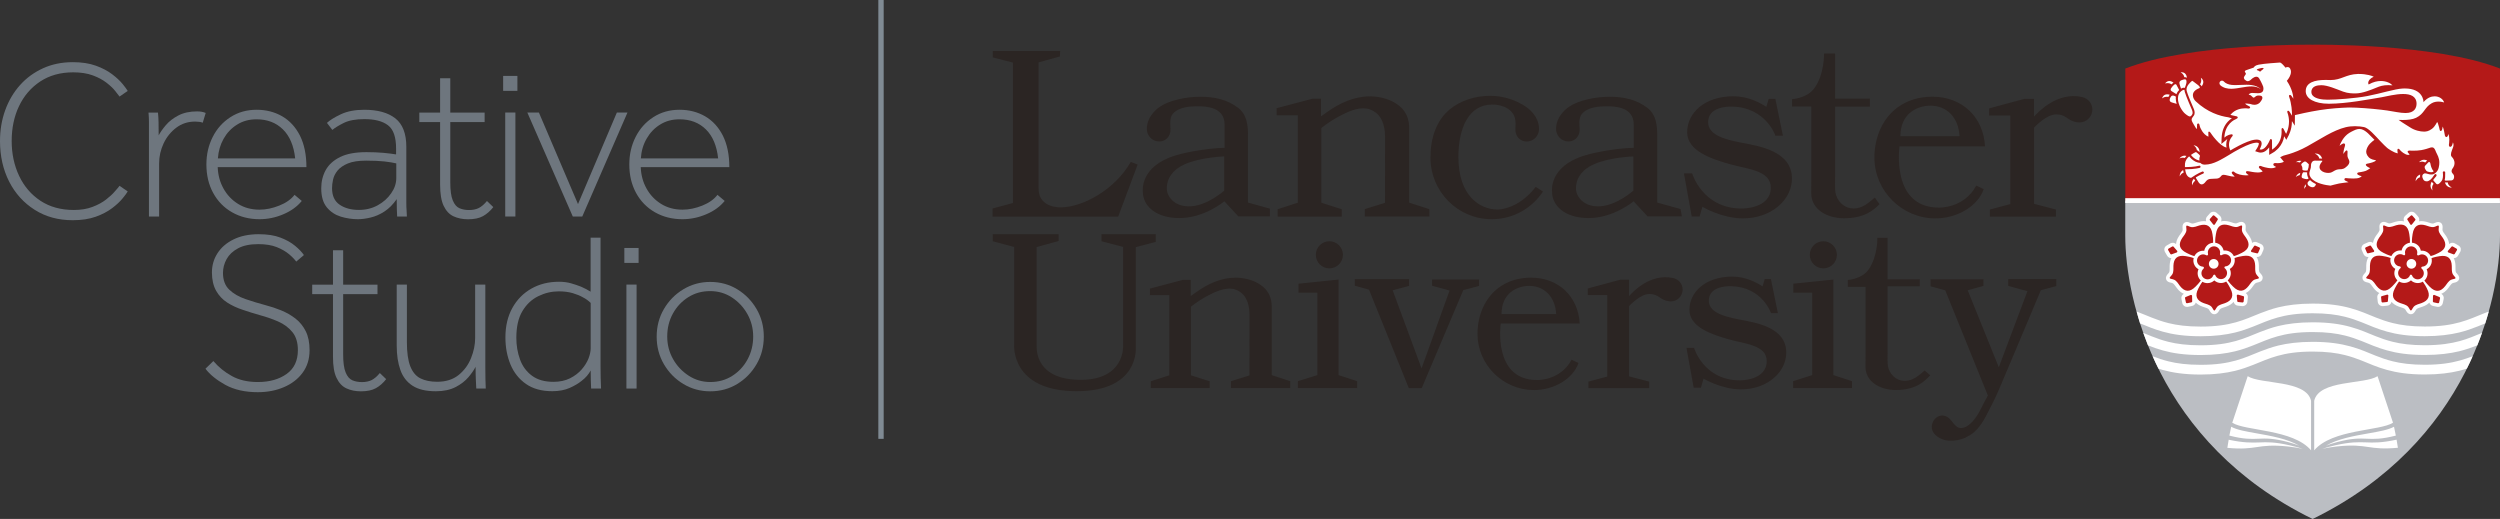 <?xml version="1.0" encoding="utf-8"?>
<!-- Generator: Adobe Illustrator 25.2.3, SVG Export Plug-In . SVG Version: 6.00 Build 0)  -->
<svg version="1.1" xmlns="http://www.w3.org/2000/svg" xmlns:xlink="http://www.w3.org/1999/xlink" x="0px" y="0px"
	 viewBox="0 0 398.14 82.64" xml:space="preserve" preserveAspectRatio="xMinYMid meet">
<rect x="0" y="0" width="398.14" height="82.64" fill="#333333" stroke="none"/>
<style type="text/css">
	.st0{fill:#BBBEC3;}
	.st1{fill:#B41918;}
	.st2{fill:#FFFFFF;}
	.st3{display:none;fill:#FFFFFF;}
	.st4{fill:#2B2523;}
	.st5{fill:#808B94;}
	.st6{display:none;}
	.st7{display:inline;fill:#6F767E;}
	.st8{fill:#6E767E;}
</style>
<g id="Lockup_minus_department_name">
	<path class="st0" d="M398.14,31.97v5.54c0,10.28-5.04,33.03-29.84,45.14c-24.79-12.11-29.84-34.87-29.84-45.14v-5.54H398.14z"/>
	<path class="st1" d="M368.3,7.12c0,0,19.47-0.28,29.84,3.8v21.04h-59.67V10.92C348.83,6.84,368.3,7.12,368.3,7.12"/>
	<path class="st2" d="M344.94,13.26c-0.06,0.01-0.11,0.02-0.15,0.03c0.04-0.06,0.1-0.12,0.18-0.19c0.13-0.11,0.3-0.2,0.51-0.2
		c0.18,0,0.41,0.07,0.67,0.27c-0.04,0.02-0.08,0.04-0.11,0.07c-0.08,0.06-0.15,0.13-0.22,0.2c-0.09-0.08-0.3-0.2-0.62-0.2
		C345.12,13.24,345.04,13.25,344.94,13.26z M345.55,15.09c-0.16-0.05-0.3-0.07-0.42-0.07c-0.32,0-0.52,0.15-0.64,0.31
		c-0.09,0.12-0.14,0.25-0.17,0.34c0.04-0.03,0.08-0.05,0.13-0.08c0.23-0.14,0.43-0.18,0.6-0.18c0.12,0,0.21,0.02,0.27,0.04
		C345.41,15.26,345.52,15.13,345.55,15.09C345.54,15.1,345.55,15.1,345.55,15.09z M345.76,14.06c-0.02,0.04-0.04,0.06-0.04,0.06v0
		l0,0l0,0.01l-0.01,0.03c-0.01,0.03-0.02,0.07-0.02,0.11c0,0.08,0.03,0.17,0.16,0.25c0.17,0.1,0.49,0.31,0.76,0.48
		c0.09-0.25,0.24-0.48,0.44-0.66l-0.41-0.78l0,0l0-0.01l-0.01-0.02l-0.04-0.05c-0.03-0.04-0.08-0.07-0.14-0.07
		c-0.05,0-0.12,0.02-0.2,0.09C346,13.7,345.83,13.95,345.76,14.06z M347.24,27.55c-0.09,0.18-0.11,0.37-0.11,0.51
		c0,0.01,0,0.02,0,0.03c0.01-0.03,0.03-0.06,0.05-0.09c0.16-0.29,0.39-0.44,0.58-0.52c-0.03-0.13-0.06-0.26-0.08-0.39
		C347.45,27.22,347.32,27.38,347.24,27.55z M348.02,18.13c0.38,0.31,0.6,0.42,0.73,0.42c0.08,0,0.14-0.04,0.21-0.1
		c0.04-0.06,0.1-0.13,0.16-0.22c0.05-0.08,0.07-0.17,0.07-0.27c0-0.19-0.07-0.39-0.11-0.47v0c-0.04-0.09-0.91-2.06-1.14-2.85
		c-0.03-0.11-0.03-0.23-0.05-0.29l-0.02-0.03c-0.01-0.01-0.03-0.01-0.06-0.01c-0.06,0-0.15,0.03-0.24,0.07
		c-0.53,0.32-0.72,0.79-0.72,1.3C346.84,16.64,347.53,17.74,348.02,18.13z M346.51,15.52c0-0.04,0.01-0.07,0.01-0.11
		c0.01-0.05-0.31-0.17-0.35-0.18c-0.12-0.03-0.28-0.02-0.37,0.08c-0.1,0.11-0.27,0.38-0.27,0.61c0,0.08,0.02,0.16,0.08,0.23
		c0.05,0.07,0.15,0.13,0.29,0.17c0.27,0.08,0.52,0.15,0.75,0.22c-0.09-0.29-0.15-0.58-0.15-0.87
		C346.5,15.62,346.5,15.57,346.51,15.52z M347.86,12.3c0.03,0,0.06-0.01,0.08-0.01c0.15,0,0.26,0.05,0.34,0.1
		c-0.04-0.38-0.18-0.59-0.34-0.72c-0.18-0.14-0.39-0.17-0.55-0.17c-0.04,0-0.07,0-0.11,0c0.04,0.03,0.08,0.05,0.12,0.09
		C347.75,11.85,347.84,12.13,347.86,12.3z M347.1,13.36c0.03,0.12,0.07,0.25,0.11,0.37c0.01,0.03,0.14,0.38,0.13,0.39
		c0.02-0.01,0.03-0.02,0.05-0.03c0,0,0.01-0.01,0.01-0.01c0.13-0.07,0.25-0.11,0.37-0.11c0.06,0,0.12,0.01,0.17,0.03
		c0.04-0.1,0.09-0.24,0.14-0.38c0.06-0.16,0.11-0.32,0.12-0.41c0.01-0.06,0.01-0.13,0.01-0.2c0-0.1-0.01-0.2-0.05-0.27
		c-0.04-0.07-0.1-0.11-0.22-0.11c-0.05,0-0.11,0.01-0.17,0.03c-0.21,0.06-0.49,0.12-0.62,0.31
		C347.06,13.09,347.08,13.23,347.1,13.36L347.1,13.36z M350.62,13.75c0.2-0.26,0.27-0.49,0.27-0.68c0-0.22-0.09-0.39-0.2-0.51
		c-0.06-0.08-0.13-0.13-0.19-0.17c0.01,0.04,0.02,0.09,0.03,0.15c0.02,0.09,0.03,0.18,0.03,0.26c0,0.32-0.13,0.53-0.21,0.62
		C350.45,13.5,350.56,13.61,350.62,13.75z M357.35,12.41l0-0.03c0-0.09,0.08-0.24,0.14-0.32c0.08-0.12,0.23-0.25,0.16-0.41
		c-0.04-0.1-0.15-0.15-0.15-0.26c0-0.06,0.03-0.1,0.09-0.15c0.06-0.04,0.14-0.08,0.23-0.1c0.26-0.08,1.07-0.37,1.08-0.37
		c0.08-0.07,0.1-0.15,0.2-0.23c0.1-0.08,0.27-0.17,0.6-0.24c0.84-0.18,3.16-0.32,3.38-0.34c0.07,0,0.16,0.04,0.25,0.12
		c0.14,0.11,0.3,0.28,0.42,0.42c0.06,0.07,0.11,0.13,0.15,0.18c0.04,0.05,0.06,0.07,0.06,0.07l0.03,0.04l0.04-0.04
		c0,0,0.04-0.02,0.09-0.04c0.05-0.01,0.11-0.03,0.18-0.03c0.1,0,0.2,0.02,0.29,0.09c0.09,0.07,0.17,0.18,0.22,0.38
		c0.03,0.1,0.04,0.2,0.04,0.29c0,0.56-0.38,1.11-0.63,1.4l-0.03,0.03l0.02,0.03c0.86,1.27,1.02,2.44,1.02,2.82
		c-0.1-0.15-0.27-0.4-0.27-0.4c0,0-0.03-0.04-0.06-0.08c-0.04-0.04-0.08-0.09-0.15-0.11c-0.02-0.01-0.04-0.01-0.06-0.01
		c-0.04,0-0.08,0.01-0.11,0.04c-0.03,0.03-0.05,0.08-0.05,0.13c0,0.05,0.01,0.1,0.04,0.16c0.38,1.09,0.45,2.27,0.45,2.91
		c0,0.02,0,0.04,0,0.06c-0.15-0.24-0.38-0.6-0.38-0.6c-0.07-0.12-0.15-0.18-0.23-0.19c-0.04,0-0.09,0.02-0.11,0.06
		c-0.03,0.03-0.04,0.07-0.04,0.12c0,0.03,0,0.06,0.02,0.09c0.19,0.52,0.26,1.01,0.26,1.45c0,0.6-0.13,1.11-0.25,1.47
		c-0.06,0.18-0.12,0.33-0.17,0.42c-0.01,0.03-0.03,0.05-0.04,0.07c-0.03-0.05-0.07-0.12-0.12-0.2c-0.09-0.16-0.19-0.35-0.25-0.5
		c-0.03-0.07-0.06-0.12-0.1-0.16c-0.04-0.04-0.08-0.06-0.12-0.06c-0.05,0-0.09,0.03-0.11,0.07c-0.02,0.04-0.03,0.09-0.03,0.16
		c0,0.02,0,0.05,0,0.07c0.01,0.11,0.01,0.22,0.01,0.33c0,1.02-0.4,1.73-0.8,2.19c-0.2,0.23-0.4,0.39-0.55,0.5
		c-0.07,0.05-0.13,0.09-0.17,0.12c0-0.27,0-1.11-0.01-1.44c0-0.06-0.02-0.12-0.05-0.17c-0.03-0.04-0.07-0.08-0.13-0.08
		c-0.03,0-0.07,0.01-0.09,0.04c-0.03,0.02-0.05,0.06-0.06,0.1c-0.29,0.67-0.58,1.05-0.83,1.27c-0.25,0.22-0.47,0.27-0.63,0.27
		c-0.08,0-0.14-0.01-0.18-0.03c0.03-0.06,0.08-0.16,0.14-0.28c0.09-0.19,0.18-0.44,0.18-0.67c0-0.16-0.05-0.32-0.18-0.43
		c-0.13-0.11-0.33-0.18-0.63-0.18c-0.09,0-0.19,0.01-0.29,0.02c-0.69,0.08-1.67,0.52-2.48,0.93c-0.68,0.35-1.24,0.68-1.4,0.78
		c-0.16-0.34-0.22-0.65-0.22-0.92c0-0.4,0.12-0.72,0.25-0.95c0.06-0.11,0.12-0.2,0.17-0.26c0.02-0.03,0.04-0.05,0.06-0.07l0.02-0.02
		c0,0,0.03-0.03,0.05-0.07c0.02-0.04,0.05-0.09,0.05-0.14c0-0.04-0.02-0.08-0.05-0.1c-0.04-0.03-0.08-0.04-0.15-0.04
		c-0.35,0.04-0.61,0.16-0.81,0.28c-0.14,0.09-0.25,0.18-0.33,0.25c0.05-1.09,0.45-1.8,0.87-2.26c0.44-0.47,0.9-0.66,1.01-0.71
		c0.09-0.04,0.15-0.07,0.19-0.11c0.04-0.04,0.06-0.09,0.06-0.13c0-0.02,0-0.05-0.01-0.06c-0.01-0.04-0.03-0.06-0.06-0.08
		c-0.07-0.05-0.16-0.06-0.17-0.06c0,0-0.25-0.05-0.5-0.11c-0.12-0.03-0.25-0.06-0.34-0.08c-0.03-0.01-0.06-0.02-0.09-0.02
		c0.73-0.91,1.77-1.05,2.34-1.05c0.13,0,0.23,0.01,0.3,0.01c0.04,0,0.06,0.01,0.08,0.01c0.02,0,0.03,0.01,0.03,0.01
		c0.04,0.01,0.08,0.01,0.11,0.01c0.09,0,0.16-0.02,0.21-0.05c0.05-0.03,0.08-0.08,0.08-0.13c0-0.07-0.04-0.1-0.07-0.13
		c-0.03-0.03-0.06-0.04-0.06-0.04c0,0-0.02-0.01-0.02-0.01c-0.04-0.02-0.15-0.08-0.42-0.23c-0.09-0.05-0.14-0.1-0.17-0.13
		c-0.03-0.03-0.03-0.05-0.03-0.07l0.01-0.02c0.05,0,0.17,0.01,0.3,0.02c0.17,0.01,0.37,0.03,0.45,0.05c0.27,0.1,0.5,0.14,0.7,0.14
		c0.38,0,0.65-0.16,0.84-0.34c0.18-0.18,0.28-0.39,0.34-0.49c0.05-0.09,0.08-0.19,0.08-0.27c0-0.16-0.09-0.3-0.23-0.33
		c-0.08-0.02-0.22-0.05-0.37-0.05c-0.18,0-0.39,0.04-0.54,0.2c-0.11,0.11-0.2,0.14-0.25,0.14c-0.04,0-0.06-0.01-0.08-0.02
		l-0.02-0.01c0,0-0.35-0.33-0.35-0.33c-0.14-0.04-0.23-0.08-0.28-0.11c-0.05-0.03-0.05-0.05-0.05-0.06l0.02-0.03
		c0.01-0.01,0.03-0.03,0.06-0.04c0.19-0.12,0.3-0.15,0.46-0.15c0.17,0,0.4,0.04,0.82,0.04c0.07,0,0.14,0,0.22,0
		c0.31-0.01,0.5-0.11,0.62-0.25c0.11-0.14,0.14-0.31,0.14-0.46c0-0.19-0.05-0.35-0.05-0.35c0,0-0.22-0.6-0.63-1.29
		c-0.12-0.19-0.28-0.27-0.45-0.27c-0.23,0-0.45,0.13-0.63,0.26c-0.17,0.13-0.28,0.25-0.29,0.26c-0.15,0.13-0.3,0.18-0.43,0.19
		c-0.15,0-0.29-0.07-0.4-0.17C357.45,12.68,357.37,12.54,357.35,12.41z M359.59,11.22c0.11,0.04,0.22,0.11,0.31,0.18
		c0,0,0.03,0.02,0.03,0.02l0.03-0.03c0,0,0.13-0.11,0.26-0.22c0.06-0.05,0.29-0.2,0.27-0.29c-0.02-0.15-0.66,0.02-0.75,0.05
		c-0.09,0.03-0.16,0.06-0.22,0.08c-0.03,0.01-0.05,0.03-0.07,0.04l-0.02,0.02C359.34,11.18,359.55,11.21,359.59,11.22z
		 M348.26,14.54c0.16,0.57,0.71,1.86,0.97,2.46c0.08,0.2,0.14,0.32,0.14,0.33c0,0,0.14,0.29,0.14,0.62c0,0.15-0.03,0.32-0.13,0.46
		c-0.13,0.19-0.24,0.33-0.24,0.33l0,0l0,0h0l0,0l-0.01,0.02c-0.01,0.01-0.02,0.04-0.04,0.06c-0.03,0.06-0.06,0.14-0.06,0.24
		c0,0.1,0.03,0.23,0.11,0.37c0,0,0.1,0.18,0.22,0.39c0.12,0.21,0.26,0.45,0.34,0.56c0.03,0.04,0.06,0.08,0.09,0.11
		c0.03,0.03,0.05,0.05,0.06,0.06l0.01-0.02c0.01-0.03,0.02-0.1,0.02-0.2c0-0.02,0-0.04,0-0.06v-0.03c0-0.13,0.01-0.3,0.02-0.41
		c0.01-0.11,0.1-0.17,0.18-0.17c0.07,0,0.15,0.05,0.17,0.13c0.02,0.09,0.06,0.27,0.12,0.44v0c0,0,0.01,0.02,0.02,0.05
		c0.01,0.03,0.03,0.08,0.06,0.14c0.05,0.12,0.14,0.29,0.25,0.46c0.22,0.33,0.55,0.71,1,0.89c0-0.05,0-0.11,0-0.16
		c0-0.22-0.01-0.38-0.01-0.44c0-0.01,0-0.03,0-0.05c0-0.03,0-0.06,0.01-0.09c0.01-0.03,0.05-0.07,0.09-0.07h0h0l0.01,0
		c0.04,0,0.06,0.02,0.09,0.03c0.03,0.02,0.05,0.04,0.07,0.06c0.02,0.02,0.04,0.05,0.06,0.07h0l0.02,0.02c0,0,0.02,0.04,0.07,0.1
		c0.04,0.06,0.1,0.15,0.18,0.26c0.16,0.22,0.38,0.51,0.65,0.8c0.48,0.54,1.09,1.08,1.65,1.2c-0.03-0.16-0.05-0.31-0.05-0.46
		c0-0.31,0.06-0.62,0.18-0.9c-0.06,0.05-0.12,0.09-0.16,0.13l-0.79,0.66l0.04-1.02c0.05-1.03,0.38-1.89,1-2.55
		c0.19-0.2,0.4-0.38,0.63-0.53c-0.09-0.02-0.17-0.04-0.24-0.06c-0.04-0.01-0.08-0.02-0.1-0.03l-0.22-0.06
		c-1.36-0.19-3.33-0.79-5.2-2.55c-0.22-0.2-0.45-0.56-0.45-0.96c0-0.21,0.06-0.42,0.22-0.61c0.16-0.19,0.41-0.37,0.78-0.51l0,0h0
		l0,0l0.01-0.01l0.04-0.02c0.03-0.02,0.06-0.05,0.06-0.1c0-0.06-0.06-0.19-0.3-0.38c-0.3-0.24-0.52-0.4-0.67-0.51
		c-0.14-0.11-0.21-0.15-0.21-0.15l-0.01,0l0,0l-0.01,0c-0.02,0-0.08,0.01-0.17,0.11c-0.17,0.16-0.75,0.65-0.75,1.25
		C348.22,14.36,348.23,14.45,348.26,14.54z M350.35,24.89L350.35,24.89l0.01-0.04c0-0.05-0.02-0.13-0.14-0.24
		c-0.1-0.09-0.22-0.18-0.31-0.26c-0.08-0.06-0.13-0.1-0.14-0.11l-0.01,0c-0.01,0-0.03-0.01-0.05-0.01c-0.04,0-0.1,0.01-0.16,0.06
		c-0.02,0.01-0.04,0.02-0.08,0.04c-0.04,0.02-0.09,0.05-0.15,0.08c-0.11,0.06-0.25,0.15-0.4,0.26c0.02,0.03,0.05,0.07,0.08,0.1
		c0.18,0.22,0.46,0.48,0.8,0.64c0.15,0.07,0.31,0.12,0.48,0.16c-0.01-0.07-0.02-0.13-0.02-0.19
		C350.25,25.1,350.35,24.91,350.35,24.89L350.35,24.89z M347.93,24.79c-0.28,0-0.49,0.11-0.65,0.24c-0.08,0.07-0.15,0.14-0.2,0.21
		c0.03-0.01,0.06-0.03,0.09-0.04c0.16-0.06,0.3-0.09,0.44-0.09c0.13,0,0.24,0.02,0.33,0.05c0.07-0.11,0.16-0.22,0.26-0.33
		C348.11,24.81,348.02,24.79,347.93,24.79z M349.82,23.29c-0.17-0.11-0.36-0.15-0.49-0.17c0.03,0.02,0.05,0.04,0.08,0.06
		c0.35,0.27,0.43,0.56,0.45,0.73c0.02,0.01,0.04,0.01,0.05,0.02l0.03,0.01l0,0l0.02,0.02l0,0c0.01,0.01,0.17,0.13,0.35,0.28
		C350.29,23.71,350.06,23.44,349.82,23.29z M386.21,25.87l0.02,0.01c0.05-0.05,0.12-0.12,0.21-0.22c0.03-0.04,0.07-0.07,0.11-0.1
		c-0.18-0.08-0.35-0.12-0.5-0.12c-0.26,0-0.48,0.11-0.63,0.22c-0.08,0.06-0.14,0.13-0.19,0.19c0.03-0.01,0.06-0.02,0.09-0.04
		c0.16-0.05,0.3-0.07,0.42-0.07C385.96,25.75,386.12,25.82,386.21,25.87L386.21,25.87z M386.14,26.61c0,0.2,0.14,0.44,0.27,0.59
		c0.1,0.11,0.23,0.13,0.36,0.17c0.15,0.03,0.29,0.07,0.45,0.06c0.12-0.01,0.44-0.06,0.31-0.22c-0.07-0.09-0.14-0.16-0.19-0.26
		c-0.05-0.11-0.1-0.23-0.15-0.35c-0.06-0.17-0.1-0.34-0.13-0.52c-0.01-0.05-0.03-0.13-0.07-0.19c-0.04-0.06-0.09-0.1-0.13-0.1
		c-0.04,0-0.1,0.02-0.17,0.1c-0.28,0.3-0.34,0.36-0.45,0.48C386.17,26.44,386.14,26.52,386.14,26.61z M384.85,28.26
		c-0.12,0.21-0.15,0.43-0.15,0.59v0.02c0.02-0.03,0.03-0.06,0.05-0.09c0.22-0.39,0.52-0.52,0.67-0.55
		c-0.01-0.06-0.02-0.12-0.02-0.18c0-0.08,0.01-0.16,0.03-0.24c0-0.01,0.01-0.01,0.01-0.02C385.14,27.9,384.96,28.07,384.85,28.26z
		 M369.36,25.25c0.08,0,0.15,0,0.21,0c0.05,0,0.1,0,0.14,0h0h0.02c0.03,0,0.06,0,0.09,0.01c-0.11-0.33-0.28-0.53-0.47-0.65
		c-0.2-0.13-0.42-0.16-0.59-0.16c-0.05,0-0.09,0-0.13,0.01c0.03,0.01,0.06,0.03,0.09,0.04c0.43,0.2,0.57,0.5,0.61,0.65v0
		L369.36,25.25z M387.36,29.05c-0.04-0.04-0.07-0.07-0.09-0.11c-0.14,0.23-0.2,0.45-0.2,0.63c0,0.35,0.2,0.62,0.33,0.77
		c-0.01-0.03-0.02-0.06-0.03-0.1c-0.03-0.12-0.04-0.22-0.04-0.32c0-0.28,0.1-0.47,0.17-0.56l0,0l0.07-0.08
		c-0.01-0.01-0.02-0.02-0.03-0.03C387.49,29.17,387.42,29.1,387.36,29.05z M389.83,29.14L389.83,29.14l-0.01-0.09l-0.3,0.01h0h-0.01
		c-0.03,0-0.08,0-0.14-0.01c0.1,0.35,0.28,0.55,0.48,0.67c0.21,0.13,0.44,0.16,0.6,0.16c0.01,0,0.02,0,0.04,0
		c-0.03-0.01-0.06-0.03-0.09-0.05C389.98,29.6,389.86,29.29,389.83,29.14z M349.4,28.46c-0.25,0.24-0.32,0.51-0.32,0.74
		c0,0.13,0.02,0.24,0.04,0.33c0.01-0.03,0.02-0.06,0.03-0.1c0.09-0.32,0.28-0.52,0.45-0.64c-0.04-0.07-0.09-0.14-0.13-0.21
		C349.44,28.54,349.42,28.5,349.4,28.46z M366.29,25.6c-0.29,0-0.53,0.13-0.67,0.23c0.03,0,0.06-0.01,0.1-0.01
		c0.05-0.01,0.1-0.01,0.15-0.01c0.16,0,0.29,0.03,0.4,0.07c0.08-0.1,0.17-0.19,0.26-0.25C366.45,25.61,366.37,25.6,366.29,25.6z
		 M366.67,26.95c0,0.02,0,0.04,0,0.05c0.01,0.05,0.01,0.07,0.06,0.09c0.05,0.03,0.14,0.05,0.31,0.07c0.08,0.01,0.16,0.01,0.22,0.01
		c0.11,0,0.18-0.01,0.24-0.03c0.02-0.06,0.03-0.11,0.05-0.17c0.04-0.12,0.08-0.24,0.1-0.33c0.02-0.1,0.02-0.2,0.03-0.3
		c0-0.06,0.01-0.13,0.01-0.19c-0.12-0.11-0.3-0.29-0.39-0.35c-0.06-0.04-0.13-0.08-0.21-0.08c-0.06,0-0.14,0.02-0.23,0.09
		c-0.09,0.06-0.19,0.13-0.26,0.2c-0.07,0.07-0.11,0.14-0.11,0.21c0,0.04,0.01,0.09,0.05,0.15c0.11,0.17,0.13,0.31,0.13,0.43
		C366.68,26.85,366.67,26.91,366.67,26.95z M390.51,27.52c-0.05-0.08-0.08-0.17-0.08-0.27c0-0.23,0.15-0.41,0.27-0.59
		c0.02-0.02,0.03-0.05,0.04-0.07c0.11-0.19,0.16-0.39,0.16-0.61c0-0.3-0.1-0.68-0.49-1.07c-0.01-0.01-0.08-0.09-0.08-0.3
		c0-0.16,0.04-0.39,0.17-0.72c0.12-0.3,0.24-0.55,0.24-0.82c0-0.13-0.03-0.26-0.1-0.4c-0.05,0.22-0.12,0.72-0.43,0.71
		c-0.23-0.01-0.22-0.29-0.19-0.46c0.01-0.04,0.01-0.09,0.02-0.15c0.02-0.13,0.03-0.31,0.03-0.51c0-0.29-0.04-0.62-0.15-0.92
		c-0.05,0.21-0.1,0.35-0.18,0.43c-0.03,0.03-0.08,0.05-0.13,0.06c-0.07,0-0.12-0.04-0.16-0.08c-0.04-0.05-0.06-0.1-0.08-0.15
		c-0.03-0.1-0.04-0.2-0.04-0.21c0-0.01-0.04-0.25-0.1-0.53c-0.06-0.26-0.14-0.56-0.21-0.71c-0.01,0.1-0.04,0.22-0.06,0.32
		c-0.03,0.14-0.06,0.36-0.24,0.39c-0.13,0.02-0.17-0.1-0.19-0.2c-0.03-0.13-0.05-0.26-0.09-0.39c-0.05-0.2-0.12-0.45-0.19-0.63
		c-0.04-0.1-0.09-0.18-0.12-0.22c-0.01,0.02-0.02,0.05-0.04,0.08c-0.04,0.08-0.09,0.18-0.17,0.3c-0.14,0.24-0.35,0.52-0.62,0.72
		c-0.53,0.4-0.96,0.45-1.29,0.44c-0.53,0-1.43-0.17-2.2-0.68c-0.44-0.29-1.2-0.73-1.68-1.09l-0.13-0.1l0.16,0.01
		c0.17,0.01,0.34,0.01,0.51,0.01c0.75,0,1.56-0.08,2.11-0.35c0.67-0.33,1-0.74,1.31-1.16c0.31-0.42,0.6-0.84,1.18-1.16
		c0.35-0.2,0.73-0.26,1.07-0.26c0.41,0,0.74,0.09,0.9,0.14c-0.14-0.52-0.76-0.98-1.51-0.98c-0.54,0-1.15,0.23-1.69,0.84l-0.09,0.1
		l0-0.13l0-0.02c0-0.01,0-0.04-0.01-0.06c-0.01-0.06-0.02-0.14-0.04-0.23c-0.05-0.19-0.14-0.45-0.33-0.71
		c-0.37-0.52-1.11-1.04-2.59-1.04c-0.12,0-0.24,0-0.36,0.01c-1.21,0.06-3.49,0.79-5.57,1.19c-2.04,0.39-5.06,0.59-6.35,0.59
		c-0.48,0-0.97-0.04-1.38-0.14c-0.42-0.1-0.77-0.26-0.99-0.5c-0.15-0.16-0.23-0.36-0.23-0.6c0-0.47,0.25-0.74,0.57-0.89
		c0.32-0.15,0.71-0.18,1.02-0.18c0.99,0,2.36,0.61,3.46,1.02c0.78,0.29,1.54,0.29,1.97,0.29c1.13,0,2.58-0.61,3.31-0.91
		c0.57-0.24,1.06-0.41,1.92-0.41c0.2,0,0.42,0.01,0.67,0.03c-0.31-0.34-0.98-0.69-1.86-0.69c-0.56,0-1.21,0.15-1.89,0.53l-0.04,0.03
		l-0.03-0.05c-0.03-0.06-0.05-0.13-0.05-0.2c0-0.18,0.09-0.38,0.26-0.57c0.15-0.16,0.36-0.31,0.62-0.42
		c-0.17-0.09-0.45-0.19-0.8-0.27c-0.42-0.1-0.96-0.17-1.54-0.17c-0.06,0-0.13,0-0.2,0c-0.95,0.03-1.59,0.27-2.22,0.5
		c-0.63,0.24-1.25,0.47-2.14,0.47c-0.08,0-0.16,0-0.24-0.01c-0.18-0.01-0.36-0.01-0.54-0.01c-0.86,0-1.66,0.1-2.23,0.38
		c-0.57,0.28-0.92,0.71-0.92,1.41c0,0.59,0.34,1.09,0.98,1.44c0.63,0.35,1.56,0.56,2.69,0.56c0.02,0,0.05,0,0.07,0
		c2.86-0.02,6.29-0.69,8.38-1.04c0.69-0.12,2.16-0.51,3.4-0.51c0.57,0,1.1,0.08,1.49,0.32c0.39,0.24,0.64,0.63,0.64,1.23
		c0,0.3-0.07,0.67-0.33,0.97c-0.26,0.3-0.7,0.51-1.43,0.51c-0.84,0-1.81-0.24-2.96-0.41l-0.09-0.01c-0.24-0.04-0.5-0.07-0.78-0.1
		c-1.69-0.2-3.87-0.36-5.1-0.36c-0.12,0-0.23,0-0.33,0.01c-0.94,0.03-2.74,0.14-4.43,0.41c-1.76,0.28-3.41,0.67-3.92,0.79v0.07
		l-0.02,1.62L365,19.28c0,0.03,0,0.06,0,0.09c0,0.68-0.15,1.26-0.28,1.62c-0.07,0.21-0.15,0.37-0.19,0.47
		c-0.02,0.04-0.03,0.06-0.04,0.09l-0.38,0.72l-0.34-0.57c-0.11,0.69-0.41,1.32-0.86,1.84c-0.1,0.12-0.33,0.33-0.57,0.53
		c-0.02,0.02-0.04,0.03-0.06,0.05c-0.09,0.06-0.15,0.11-0.21,0.14l-0.69,0.41v-1.21c-0.14,0.19-0.28,0.35-0.43,0.47
		c-0.29,0.25-0.6,0.37-0.92,0.37c-0.11,0-0.21-0.01-0.31-0.04l-0.57-0.18l0.31-0.5c0.02-0.04,0.08-0.13,0.13-0.23
		c0.12-0.24,0.14-0.39,0.14-0.47c0-0.02,0-0.07-0.02-0.09c-0.04-0.03-0.14-0.07-0.33-0.07c-0.08,0-0.16,0.01-0.24,0.02
		c-0.35,0.04-1.04,0.23-2.33,0.89c-0.67,0.34-1.31,0.72-1.95,1.12c-0.4,0.25-0.82,0.48-1.24,0.71c-0.6,0.32-1.24,0.6-1.92,0.71
		c-0.19,0.03-0.38,0.05-0.56,0.05c-0.29,0-0.54-0.08-0.71-0.27c-0.29-0.02-0.56-0.1-0.8-0.21c-0.27-0.13-0.49-0.31-0.67-0.48
		c-0.14-0.13-0.24-0.25-0.33-0.36c-0.33,0.29-0.62,0.68-0.66,1.16c-0.01,0.12-0.01,0.24-0.01,0.36c0,0.06,0,0.12,0,0.19
		c0.06,0,0.12,0,0.18,0c1.32,0,2.05-0.21,2.09-0.22l0.04-0.01c0.08,0,0.15,0.05,0.17,0.13l0.01,0.05c0,0.08-0.05,0.15-0.12,0.17
		c-0.01,0-0.78,0.23-2.18,0.23c-0.05,0-0.1,0-0.15,0c0.04,0.37,0.13,0.72,0.29,0.96c0.2,0.31,0.5,0.4,0.62,0.4c0,0,0.04,0,0.04,0
		c1.07-0.75,1.77-0.99,1.79-1c0.02-0.01,0.04-0.01,0.06-0.01c0.07,0,0.14,0.05,0.17,0.12c0.01,0.02,0.01,0.04,0.01,0.06
		c0,0.07-0.05,0.14-0.13,0.17l-0.03,0.01c-0.03,0.01-0.07,0.03-0.13,0.05c-0.11,0.05-0.29,0.13-0.5,0.25
		c-0.14,0.07-0.3,0.17-0.48,0.27c-0.01,0.01-0.01,0.02-0.01,0.04c0,0.03,0.01,0.07,0.05,0.13c0.16,0.23,0.32,0.53,0.44,0.7
		c0.09,0.12,0.24,0.26,0.44,0.26c0.18,0,0.41-0.11,0.68-0.49c0.17-0.2,0.37-0.38,0.77-0.39l0.97-0.05l0.02,0
		c0.01,0,0.03,0,0.05-0.01c0.04-0.01,0.1-0.02,0.16-0.04c0.13-0.04,0.28-0.13,0.38-0.27c0.07-0.1,0.13-0.17,0.21-0.21
		c0.08-0.05,0.16-0.07,0.26-0.07c0.16,0,0.36,0.05,0.65,0.12c0.42,0.1,0.74,0.17,0.95,0.17c0.07,0,0.12-0.01,0.16-0.02
		c-0.03-0.03-0.07-0.07-0.11-0.11c-0.09-0.09-0.2-0.19-0.27-0.29c-0.05-0.07-0.09-0.14-0.09-0.21c0-0.04,0.01-0.08,0.04-0.1
		c0.06-0.06,0.12-0.09,0.18-0.09c0.07,0,0.12,0.03,0.16,0.06c0.04,0.03,0.07,0.06,0.09,0.08c0.4,0.3,1.16,0.48,1.77,0.48
		c0.17,0,0.33-0.01,0.47-0.04c-0.1-0.06-0.26-0.16-0.35-0.27c-0.05-0.06-0.1-0.12-0.1-0.19c0-0.04,0.02-0.09,0.05-0.12
		c0.05-0.05,0.12-0.05,0.19-0.05c0.18,0,0.42,0.06,0.42,0.06c0,0,0.04,0.01,0.11,0.02c0.07,0.01,0.17,0.03,0.28,0.05
		c0.23,0.04,0.54,0.08,0.83,0.08c0.32,0,0.62-0.05,0.79-0.18c-0.31-0.29-0.53-0.5-0.53-0.5c-0.01-0.01-0.08-0.07-0.08-0.17
		c0-0.04,0.01-0.09,0.05-0.13c0.04-0.05,0.1-0.07,0.16-0.07c0.12,0,0.24,0.07,0.25,0.07c0,0,0.05,0.02,0.13,0.05
		c0.08,0.03,0.21,0.06,0.35,0.1c0.29,0.07,0.66,0.15,1.02,0.15c0.3,0,0.58-0.06,0.78-0.2c-0.24-0.1-0.37-0.23-0.38-0.24
		c0,0-0.06-0.06-0.06-0.16c0-0.03,0.01-0.07,0.03-0.1c0.03-0.05,0.08-0.08,0.13-0.1c0.05-0.02,0.1-0.02,0.14-0.02
		c0.03,0,0.05,0,0.07,0c0.11,0.01,0.21,0.02,0.31,0.02c0.57,0,0.9-0.16,1-0.23l-0.59-0.72c0.07-0.03,0.23-0.12,0.25-0.12
		c0.07-0.03,0.17-0.1,0.28-0.13c0.22-0.05,0.54-0.14,0.92-0.26c0.77-0.24,1.8-0.63,2.86-1.22c2.07-1.14,4.11-2.56,6.14-3.05
		c0.5-0.12,1-0.16,1.47-0.16c0.55,0,1.06,0.06,1.44,0.14c0.36,0.08,0.8,0.41,1.25,0.84c0.45,0.43,0.92,0.95,1.33,1.39
		c0.47,0.51,0.87,0.88,1.04,1.03c0.06,0.05,0.08,0.08,0.09,0.08c0,0,0.06,0.05,0.16,0.12c0.1,0.07,0.25,0.17,0.42,0.27
		c0.32,0.19,0.72,0.39,1.08,0.46c-0.02-0.12-0.18-0.87,0.15-0.72c0.14,0.06,0.22,0.21,0.32,0.31c0.13,0.13,0.28,0.24,0.43,0.35
		c0.25,0.17,0.52,0.3,0.76,0.3c0.08,0,0.16-0.02,0.23-0.05c-0.15-0.18-0.27-0.33-0.27-0.33c0,0-0.05-0.05-0.05-0.13
		c0-0.05,0.03-0.1,0.08-0.13c0.06-0.03,0.14-0.05,0.26-0.05c0.04,0,0.09,0,0.15,0.01c0.1,0.01,0.26,0.01,0.45,0.01
		c0.35,0,0.82-0.02,1.23-0.09c0.57-0.1,1.07-0.27,1.28-0.34c0.07-0.03,0.11-0.04,0.11-0.04c0,0,0.15-0.06,0.31-0.06
		c0.09,0,0.18,0.02,0.26,0.07c0.12,0.08,0.2,0.22,0.26,0.35c0.06,0.14,0.11,0.28,0.15,0.36c0.18,0.4,0.51,0.87,0.51,1.65
		c0,0.11-0.01,0.23-0.02,0.36c-0.03,0.2-0.08,0.65-0.3,0.96c-0.38,0.53-0.76,0.56-0.8,0.56c-0.02,0-0.09,0.01-0.2,0.01
		c-0.07,0-0.15,0-0.23-0.02c-0.27-0.05-0.53-0.16-0.73-0.16c-0.06,0-0.11,0.01-0.16,0.04c-0.22,0.11-0.27,0.27-0.28,0.42
		c0,0.18,0.08,0.35,0.12,0.41l0,0.01c0,0.01,0.01,0.03,0.02,0.05c0.02,0.04,0.05,0.09,0.09,0.14c0.09,0.1,0.23,0.2,0.47,0.2
		c0.03,0,0.05,0,0.08,0c0.18-0.02,0.36-0.13,0.51-0.25c0.14-0.12,0.25-0.26,0.29-0.31l0.02-0.02l0.35-0.49c0,0,0.02-0.02,0.04-0.04
		c0.03-0.02,0.07-0.05,0.12-0.05c0.03,0,0.06,0.01,0.08,0.02c0.06,0.03,0.09,0.1,0.09,0.15c0,0.04-0.01,0.07-0.02,0.1
		c-0.01,0.03-0.02,0.05-0.03,0.06c-0.01,0.01-0.03,0.04-0.08,0.1c-0.04,0.05-0.1,0.12-0.15,0.18c-0.11,0.13-0.21,0.26-0.22,0.27
		l-0.01,0.02c-0.01,0.02-0.01,0.04-0.01,0.06c0,0.04,0.01,0.09,0.09,0.16c0.1,0.09,0.19,0.19,0.27,0.3c0.07,0.08,0.12,0.17,0.23,0.2
		c0.23,0.07,0.46-0.21,0.59-0.35c0.11-0.12,0.22-0.26,0.27-0.41c0.07-0.22,0.09-0.47,0.09-0.66c0-0.11-0.01-0.21-0.01-0.28
		c-0.01-0.07-0.01-0.11-0.01-0.11c0-0.01-0.01-0.02-0.01-0.05c0-0.03,0-0.07,0.03-0.11c0.02-0.04,0.07-0.07,0.13-0.08l0.04,0
		c0.08,0,0.14,0.05,0.16,0.09c0.02,0.04,0.02,0.08,0.02,0.09c0,0,0,0.07,0,0.17c0,0.13,0,0.33-0.01,0.51
		c-0.01,0.18-0.02,0.35-0.06,0.45c-0.01,0.02-0.01,0.04-0.01,0.06c0,0.03,0.01,0.04,0.02,0.06c0.01,0.01,0.03,0.03,0.05,0.03
		c0.04,0.02,0.1,0.02,0.12,0.02c0,0,0.83-0.03,0.83-0.03h0.01c0.04,0,0.14-0.01,0.24-0.07c0.1-0.06,0.19-0.17,0.22-0.39
		c0.01-0.05,0.01-0.09,0.01-0.13c0-0.18-0.05-0.28-0.11-0.36C390.64,27.67,390.56,27.61,390.51,27.52z M378.12,25.47
		c-0.17-0.03-0.4-0.09-0.61-0.21c-0.41-0.24-0.68-0.72-0.68-1.08c0-0.39,0.23-0.9,0.57-1.27c0.25-0.27,0.53-0.48,0.75-0.64
		c0,0-0.95-0.97-1.04-1.05c-0.31-0.27-0.64-0.53-1.04-0.64c-0.43-0.12-0.83,0.02-1.22,0.21c-0.24,0.12-0.5,0.24-0.72,0.38
		c-0.94,0.59-1.4,1.64-1.54,2.05c0.04-0.03,0.08-0.07,0.13-0.1c0.15-0.11,0.32-0.23,0.43-0.26c0.04-0.01,0.08-0.02,0.11-0.02
		c0.08,0,0.14,0.03,0.17,0.09c0.03,0.05,0.04,0.1,0.04,0.15c0,0.08-0.02,0.15-0.02,0.15c0,0-0.02,0.05-0.04,0.13
		c-0.03,0.09-0.06,0.21-0.1,0.35c-0.06,0.23-0.11,0.53-0.13,0.81c0.19-0.28,0.37-0.47,0.38-0.48c0,0,0.02-0.02,0.04-0.04
		c0.03-0.02,0.06-0.04,0.11-0.04c0.03,0,0.07,0.01,0.1,0.04c0.02,0.02,0.04,0.05,0.04,0.08c0.01,0.03,0.01,0.07,0.01,0.11
		c0,0.36-0.08,0.72,0.11,1.05c0.16,0.29,0.26,0.52,0.11,0.84c-0.12,0.26-0.4,0.5-0.64,0.67c-0.15,0.1-0.31,0.16-0.54,0.19
		c-0.2,0.02-0.52,0-0.8,0.1c-0.35,0.11-0.63,0.39-0.99,0.47c-0.1,0.02-0.21,0.03-0.33,0.03c-0.41,0-0.89-0.13-1.18-0.44
		c-0.15-0.16-0.2-0.34-0.2-0.5c0-0.44,0.37-0.82,0.4-0.85l0.02-0.03c0.01-0.02,0.02-0.05,0.02-0.08l-0.01-0.03
		c-0.01-0.01-0.03-0.02-0.09-0.02c-0.04,0-0.09,0-0.15,0c-0.34,0-0.91-0.01-0.92-0.01c-0.01,0-0.23,0-0.38,0.13l-0.02,0.02
		c-0.01,0.02-0.03,0.04-0.06,0.07c-0.04,0.06-0.1,0.15-0.13,0.25c-0.06,0.16-0.02,0.37-0.07,0.66c-0.05,0.26-0.2,0.58-0.22,0.79
		c0,0.04-0.01,0.08-0.01,0.12c0,0.3,0.13,0.53,0.23,0.67c0.36,0.49,1,0.8,1.62,0.98c0.62,0.19,1.2,0.26,1.43,0.28
		c0.05,0,0.08,0.01,0.09,0.01c0.09-0.02,1.04-0.28,1.38-0.34c0.32-0.06,1.13-0.16,1.49-0.2c0,0-0.52-0.26-0.52-0.26
		c0,0-0.03-0.02-0.07-0.05c-0.03-0.03-0.07-0.08-0.07-0.15c0-0.02,0.01-0.05,0.02-0.08c0.02-0.05,0.06-0.08,0.1-0.1
		c0.04-0.02,0.08-0.02,0.12-0.02c0.05,0,0.09,0.01,0.1,0.01c0.01,0,0.14,0.02,0.33,0.03c0.2,0.01,0.47,0.03,0.74,0.03
		c0.21,0,0.41-0.01,0.59-0.03c0.43-0.05,0.66-0.24,0.76-0.34c-0.02-0.01-0.05-0.01-0.08-0.02c-0.09-0.02-0.19-0.04-0.24-0.07
		c-0.07-0.03-0.2-0.09-0.26-0.13c-0.02-0.02-0.06-0.04-0.09-0.07c-0.03-0.03-0.05-0.08-0.05-0.13c0,0,0-0.02,0-0.02
		c0.01-0.04,0.03-0.07,0.05-0.09c0.03-0.02,0.06-0.03,0.09-0.05c0.06-0.02,0.11-0.03,0.12-0.03c0,0,0.16-0.02,0.38-0.06
		c0.21-0.04,0.48-0.09,0.67-0.16c0.28-0.1,0.62-0.33,0.77-0.45c-0.05-0.02-0.11-0.04-0.18-0.08c-0.15-0.07-0.32-0.16-0.42-0.27
		c0,0-0.03-0.03-0.05-0.06c-0.03-0.04-0.06-0.08-0.06-0.14l0.01-0.04c0.02-0.03,0.04-0.05,0.07-0.07c0.03-0.02,0.06-0.03,0.09-0.04
		c0.06-0.02,0.11-0.03,0.11-0.03c0,0,0.05-0.01,0.12-0.02c0.08-0.02,0.18-0.04,0.3-0.07c0.23-0.06,0.52-0.14,0.71-0.25
		c0.11-0.06,0.19-0.12,0.21-0.18c-0.01,0-0.02,0-0.03-0.01C378.27,25.5,378.2,25.49,378.12,25.47z M365.78,27.9
		c-0.08,0.11-0.13,0.21-0.17,0.3c0.02-0.02,0.05-0.04,0.08-0.06c0.2-0.16,0.39-0.23,0.55-0.25c0.01-0.07,0.03-0.13,0.04-0.17
		l0.01-0.03v0c0.02-0.05,0.04-0.11,0.05-0.16C366.08,27.59,365.9,27.74,365.78,27.9z M367.76,28.78c-0.05,0.04-0.1,0.09-0.13,0.12
		c-0.02,0.02-0.05,0.05-0.07,0.08c-0.02,0.03-0.04,0.07-0.05,0.09c-0.01,0.03-0.02,0.08-0.02,0.14c0,0.07,0.02,0.16,0.08,0.25
		c0.06,0.09,0.17,0.19,0.36,0.27c0.15,0.07,0.27,0.09,0.37,0.09c0.19,0,0.31-0.09,0.4-0.21c0.07-0.1,0.11-0.21,0.13-0.29
		c-0.34-0.16-0.66-0.36-0.92-0.62C367.87,28.71,367.81,28.73,367.76,28.78z M367.65,28.38c-0.11-0.17-0.23-0.44-0.23-0.77
		c0-0.05,0-0.1,0.01-0.15v-0.01c-0.12-0.01-0.28-0.02-0.38-0.02c-0.02,0-0.04,0-0.05,0l-0.03,0c-0.04,0-0.07,0-0.09,0
		c-0.05,0-0.08,0.01-0.12,0.05c-0.04,0.04-0.09,0.13-0.14,0.29c-0.03,0.09-0.07,0.23-0.07,0.35c0,0.06,0.01,0.11,0.04,0.16
		c0.03,0.04,0.06,0.08,0.13,0.1c0.28,0.11,0.48,0.15,0.65,0.15h0.03c0.04,0,0.11-0.01,0.16-0.04
		C367.6,28.47,367.64,28.44,367.65,28.38z M367.19,29.33c-0.2,0.25-0.23,0.54-0.23,0.74c0,0.01,0,0.02,0,0.02
		c0.01-0.03,0.03-0.06,0.05-0.09c0.07-0.14,0.16-0.25,0.24-0.33c-0.04-0.09-0.06-0.18-0.06-0.28
		C367.19,29.37,367.19,29.35,367.19,29.33z M353.61,13.59c0.25,0.21,0.55,0.36,0.85,0.44c0.3,0.08,0.6,0.11,0.89,0.11
		c0.57-0.01,1.11-0.11,1.64-0.2c0.53-0.09,1.05-0.18,1.58-0.18c0.52,0,1.06,0.12,1.5,0.45c-0.4-0.38-0.94-0.59-1.48-0.66
		c-0.55-0.08-1.1-0.05-1.63-0.03c-0.54,0.02-1.07,0.05-1.57,0c-0.5-0.06-0.95-0.23-1.24-0.55l-0.04-0.04
		c-0.17-0.14-0.42-0.11-0.56,0.06c-0.14,0.18-0.11,0.44,0.06,0.58L353.61,13.59z"/>
	<path class="st2" d="M355.04,69.37c0.09-0.48,0.18-0.95,0.29-1.41l0,0c0.89,0.5,2.38,0.76,4.09,1.06c2.23,0.39,4.89,0.87,6.75,1.96
		c-0.47-0.19-1.04-0.38-1.76-0.57c-2.37-0.64-3.58-0.59-4.76-0.54C358.51,69.92,357.33,69.96,355.04,69.37z M381.67,70.02
		c-2.41,0.52-3.67,0.48-4.88,0.43c-1.25-0.04-2.44-0.08-4.86,0.46c-0.89,0.2-1.56,0.39-2.08,0.57c0.58-0.14,1.33-0.27,2.32-0.38
		c2.54-0.27,3.79-0.09,5,0.09c1.15,0.17,2.34,0.34,4.71,0.12C381.82,70.88,381.75,70.45,381.67,70.02z M370.43,70.98
		c0.47-0.19,1.04-0.38,1.75-0.57c2.37-0.64,3.58-0.59,4.76-0.54c1.14,0.05,2.32,0.09,4.61-0.5c-0.09-0.48-0.18-0.95-0.29-1.41
		c0,0,0,0,0,0c-0.89,0.5-2.38,0.76-4.09,1.06C374.94,69.41,372.29,69.88,370.43,70.98z M359.81,70.46
		c-1.21,0.04-2.46,0.08-4.88-0.43c-0.08,0.43-0.15,0.85-0.21,1.29c2.36,0.23,3.55,0.05,4.7-0.12c1.21-0.18,2.46-0.36,5-0.09
		c0.99,0.11,1.74,0.24,2.32,0.38c-0.51-0.18-1.18-0.37-2.08-0.57C362.24,70.37,361.06,70.41,359.81,70.46z M357.96,59.91l-2.46,7.41
		c2.07,1.34,9.69,1.01,12.55,4.4v-7.89C367.28,60.46,360.04,61.25,357.96,59.91z M378.64,59.91c-2.07,1.34-9.32,0.55-10.09,3.92
		v7.89c2.86-3.39,10.48-3.06,12.55-4.4L378.64,59.91z"/>
	<g>
		<path class="st2" d="M344.79,40.14l0.34,0.59c0.14,0.23,0.39,0.38,0.66,0.38h0.02c-0.16,0.3-0.26,0.69-0.28,1.2
			c0,0.09,0,0.19,0,0.29c0,0.25,0.01,0.62-0.08,0.78c-0.04,0.07-0.11,0.15-0.18,0.22c-0.16,0.18-0.43,0.48-0.3,0.88l0,0v0
			c0.13,0.4,0.52,0.49,0.76,0.54c0.1,0.02,0.2,0.04,0.27,0.08c0.17,0.08,0.39,0.38,0.53,0.58c0.06,0.08,0.11,0.16,0.17,0.23
			c0.34,0.44,0.71,0.73,1.09,0.88c-0.29,0.16-0.46,0.5-0.38,0.83l0.14,0.66c0.07,0.35,0.39,0.6,0.75,0.6c0.05,0,0.11-0.01,0.16-0.02
			l0.66-0.14c0.28-0.06,0.49-0.27,0.57-0.53c0.26,0.26,0.61,0.48,1.06,0.64c0.08,0.03,0.18,0.06,0.27,0.09
			c0.24,0.07,0.59,0.18,0.72,0.32c0.05,0.06,0.1,0.15,0.16,0.24c0.12,0.21,0.32,0.56,0.75,0.56l0,0h0l0,0v0
			c0.42,0,0.63-0.35,0.75-0.56c0.05-0.09,0.1-0.18,0.16-0.24c0.12-0.14,0.48-0.25,0.72-0.32c0.1-0.03,0.19-0.06,0.27-0.09
			c0.52-0.19,0.91-0.45,1.17-0.77c0.02,0.12,0.08,0.24,0.16,0.34c0.13,0.16,0.31,0.26,0.51,0.28l0.68,0.07c0.03,0,0.05,0,0.08,0
			c0.39,0,0.72-0.3,0.76-0.69l0.07-0.68c0.02-0.2-0.04-0.4-0.17-0.56c-0.05-0.06-0.1-0.11-0.16-0.15c0.33-0.16,0.64-0.43,0.93-0.8
			c0.06-0.07,0.11-0.15,0.17-0.23c0.14-0.2,0.36-0.5,0.53-0.58c0.07-0.03,0.17-0.05,0.27-0.08c0.24-0.05,0.63-0.13,0.76-0.54
			l-0.01,0l0,0l0.01,0c0.13-0.41-0.14-0.7-0.3-0.88c-0.07-0.07-0.14-0.15-0.18-0.22c-0.09-0.16-0.09-0.53-0.09-0.78
			c0-0.1,0-0.2,0-0.29c-0.02-0.6-0.16-1.03-0.37-1.35c0.03,0,0.06,0.01,0.1,0.01c0.3,0,0.58-0.18,0.7-0.46l0.27-0.62
			c0.08-0.19,0.09-0.39,0.01-0.58c-0.07-0.19-0.22-0.34-0.4-0.42l-0.62-0.27c-0.1-0.04-0.2-0.06-0.31-0.06
			c-0.17,0-0.33,0.06-0.46,0.16c-0.05-0.36-0.21-0.74-0.48-1.14c-0.05-0.08-0.11-0.15-0.17-0.23c-0.15-0.2-0.37-0.5-0.39-0.68
			c-0.01-0.08,0-0.18,0.01-0.28c0.02-0.24,0.07-0.64-0.28-0.89l-0.05,0.07l0,0l0.05-0.07c-0.12-0.09-0.26-0.13-0.41-0.13
			c-0.2,0-0.36,0.07-0.52,0.14c-0.09,0.04-0.19,0.08-0.26,0.1c-0.02,0-0.05,0.01-0.08,0.01c-0.2,0-0.47-0.09-0.69-0.17
			c-0.1-0.03-0.19-0.06-0.28-0.09c-0.31-0.09-0.6-0.13-0.87-0.13c-0.16,0-0.34,0.02-0.53,0.07c0.06-0.12,0.08-0.24,0.07-0.37
			c-0.01-0.2-0.1-0.39-0.25-0.53l-0.51-0.45c-0.14-0.13-0.32-0.19-0.51-0.19c-0.22,0-0.42,0.09-0.57,0.25l-0.45,0.51
			c-0.19,0.21-0.24,0.51-0.15,0.76c-0.13-0.02-0.25-0.03-0.36-0.03c-0.26,0-0.55,0.04-0.87,0.13c-0.09,0.02-0.18,0.06-0.28,0.09
			c-0.22,0.07-0.49,0.17-0.69,0.17c-0.03,0-0.06,0-0.08-0.01c-0.08-0.02-0.17-0.06-0.26-0.1c-0.16-0.07-0.32-0.14-0.52-0.14
			c-0.15,0-0.3,0.05-0.41,0.13l0,0l0,0c-0.34,0.25-0.3,0.65-0.28,0.89c0.01,0.1,0.02,0.2,0.01,0.28c-0.02,0.18-0.24,0.48-0.39,0.68
			c-0.06,0.08-0.12,0.16-0.17,0.23c-0.31,0.46-0.47,0.9-0.49,1.31c-0.14-0.13-0.33-0.21-0.53-0.21c-0.13,0-0.27,0.04-0.38,0.1
			l-0.59,0.34c-0.18,0.1-0.3,0.27-0.35,0.46C344.66,39.76,344.69,39.96,344.79,40.14"/>
		<path class="st2" d="M352.59,38.65c0.76,0,1.39,0.54,1.54,1.25c0.07-0.01,0.14-0.01,0.21-0.01c0.68,0,1.28,0.44,1.49,1.08
			c0.23,0.72-0.08,1.49-0.72,1.85c0.14,0.29,0.18,0.61,0.14,0.93c-0.07,0.41-0.29,0.78-0.63,1.02c-0.27,0.2-0.59,0.3-0.92,0.3
			c-0.39,0-0.77-0.15-1.06-0.41c-0.29,0.28-0.68,0.44-1.08,0.44c-0.33,0-0.65-0.1-0.92-0.3c-0.61-0.44-0.81-1.25-0.51-1.92
			c-0.28-0.15-0.51-0.38-0.65-0.67c-0.19-0.37-0.22-0.8-0.09-1.2c0.21-0.65,0.81-1.08,1.49-1.08c0.06,0,0.12,0,0.17,0.01
			c0.06-0.31,0.21-0.6,0.43-0.83C351.77,38.81,352.17,38.65,352.59,38.65"/>
		<path class="st1" d="M352.79,38.66c0.66,0.09,1.2,0.59,1.33,1.24c0.07-0.01,0.14-0.01,0.21-0.01c0.61,0,1.16,0.35,1.42,0.9
			c0.53-0.14,0.99-0.38,1.27-0.52c1.24-0.61,1.33-1.43,0.68-2.4c-0.19-0.29-0.61-0.74-0.66-1.19c-0.03-0.33,0.1-0.67-0.02-0.75h0
			c-0.12-0.09-0.4,0.14-0.72,0.21c-0.44,0.09-0.99-0.16-1.33-0.26c-1.12-0.32-1.87,0.02-2.07,1.39
			C352.84,37.58,352.76,38.11,352.79,38.66 M352.48,35.76c0.07,0.06,0.18,0.06,0.24-0.01l0.44-0.72c0.06-0.07,0.06-0.18-0.01-0.24
			l-0.51-0.45c-0.07-0.06-0.18-0.06-0.24,0.01l-0.45,0.51c-0.06,0.07-0.06,0.18,0.01,0.24L352.48,35.76z M348.23,40.28
			c0.28,0.14,0.72,0.37,1.24,0.51c0.26-0.53,0.8-0.86,1.4-0.86c0.06,0,0.12,0,0.17,0.01c0.05-0.31,0.21-0.6,0.43-0.83
			c0.26-0.27,0.61-0.42,0.98-0.45c0.03-0.55-0.05-1.06-0.1-1.37c-0.2-1.37-0.95-1.7-2.08-1.39c-0.33,0.1-0.89,0.35-1.33,0.26
			c-0.33-0.07-0.61-0.3-0.72-0.21c-0.12,0.09,0.01,0.42-0.02,0.75c-0.05,0.44-0.46,0.9-0.66,1.19
			C346.9,38.85,346.99,39.67,348.23,40.28 M345.3,39.84l0.34,0.59c0.05,0.08,0.15,0.11,0.24,0.06l0.79-0.29
			c0.08-0.05,0.11-0.15,0.06-0.24l-0.55-0.64c-0.05-0.08-0.15-0.11-0.24-0.06l-0.59,0.34C345.28,39.65,345.25,39.76,345.3,39.84
			 M358.58,40.14l0.82,0.2c0.09,0.04,0.19,0,0.23-0.09l0.27-0.62c0.04-0.09,0-0.19-0.09-0.23l-0.62-0.27
			c-0.09-0.04-0.19,0-0.23,0.09l-0.47,0.7C358.46,40,358.5,40.1,358.58,40.14 M349.1,47.1c-0.02-0.09-0.11-0.15-0.21-0.13
			l-0.78,0.32c-0.09,0.02-0.15,0.11-0.13,0.21l0.14,0.66c0.02,0.09,0.11,0.15,0.21,0.13l0.66-0.14c0.09-0.02,0.15-0.11,0.13-0.21
			L349.1,47.1z M359.15,42.31c-0.04-1.16-0.6-1.77-1.96-1.54c-0.31,0.05-0.82,0.13-1.33,0.33c0.16,0.68-0.15,1.39-0.75,1.73
			c0.14,0.29,0.19,0.61,0.14,0.93c-0.06,0.34-0.22,0.66-0.47,0.89c0.29,0.43,0.63,0.77,0.84,0.98c0.97,0.99,1.77,0.82,2.49-0.1
			c0.22-0.27,0.52-0.81,0.92-0.99c0.31-0.13,0.66-0.11,0.71-0.26l0,0l0,0c0.04-0.14-0.26-0.33-0.42-0.62
			C359.09,43.27,359.17,42.66,359.15,42.31 M350.13,42.88c-0.28-0.15-0.51-0.38-0.65-0.67c-0.18-0.35-0.22-0.74-0.12-1.11
			c-0.49-0.18-0.97-0.26-1.27-0.31c-1.36-0.23-1.92,0.38-1.96,1.54c-0.01,0.35,0.06,0.96-0.17,1.34c-0.17,0.29-0.47,0.48-0.42,0.62
			v0c0.05,0.14,0.41,0.12,0.71,0.26c0.41,0.18,0.71,0.71,0.92,0.99c0.72,0.92,1.53,1.08,2.49,0.1c0.21-0.21,0.54-0.55,0.83-0.97
			C349.99,44.21,349.85,43.48,350.13,42.88 M357.22,47.15l-0.81-0.23c-0.1-0.01-0.18,0.06-0.19,0.15l0.07,0.84
			c-0.01,0.09,0.06,0.18,0.15,0.19l0.68,0.07c0.09,0.01,0.18-0.06,0.19-0.15l0.07-0.68C357.39,47.24,357.32,47.16,357.22,47.15
			 M355.2,45.94c0.64,1.22,0.23,1.94-0.86,2.34c-0.33,0.12-0.93,0.24-1.23,0.57c-0.22,0.25-0.32,0.6-0.46,0.6
			c-0.15,0-0.24-0.35-0.46-0.6c-0.3-0.33-0.9-0.45-1.23-0.57c-1.09-0.4-1.5-1.12-0.86-2.34c0.14-0.26,0.35-0.68,0.65-1.07
			c0.24,0.15,0.52,0.22,0.81,0.22c0.41,0,0.79-0.16,1.08-0.43c0.29,0.26,0.66,0.41,1.06,0.41c0.29,0,0.58-0.08,0.83-0.23
			C354.84,45.24,355.06,45.67,355.2,45.94"/>
		<path class="st1" d="M350.57,42.42c0.08,0.03,0.17,0.04,0.26,0.05c0,0,0,0,0,0c0.05,0,0.09,0.03,0.13,0.07
			c0.05,0.07,0.04,0.17-0.02,0.23l0,0c-0.06,0.05-0.11,0.11-0.16,0.17c-0.32,0.44-0.22,1.05,0.22,1.36
			c0.44,0.32,1.05,0.22,1.36-0.22c0.05-0.07,0.09-0.15,0.12-0.23h0c0.02-0.04,0.06-0.08,0.11-0.1c0.09-0.03,0.18,0.01,0.21,0.09h0
			c0.03,0.07,0.07,0.14,0.11,0.21c0.32,0.44,0.93,0.53,1.36,0.22c0.44-0.32,0.53-0.93,0.22-1.36c-0.05-0.07-0.11-0.14-0.18-0.19
			c0,0,0,0,0,0c-0.04-0.03-0.06-0.08-0.06-0.13c0-0.09,0.07-0.16,0.16-0.17c0,0,0,0,0,0c0.08,0,0.16-0.02,0.23-0.04
			c0.51-0.17,0.79-0.72,0.63-1.23c-0.17-0.51-0.72-0.79-1.23-0.63c-0.09,0.03-0.16,0.07-0.24,0.11c0,0,0,0,0,0
			c-0.04,0.02-0.09,0.03-0.14,0.02c-0.09-0.03-0.13-0.12-0.12-0.2l0,0c0.02-0.08,0.03-0.15,0.03-0.24c0-0.54-0.44-0.98-0.98-0.98
			c-0.54,0-0.98,0.44-0.98,0.98c0,0.09,0.01,0.18,0.03,0.26l0,0c0.01,0.05,0,0.1-0.03,0.14c-0.05,0.07-0.15,0.09-0.23,0.05v0
			c-0.07-0.04-0.14-0.08-0.22-0.1c-0.51-0.17-1.06,0.11-1.23,0.63C349.77,41.71,350.05,42.26,350.57,42.42"/>
		<path class="st2" d="M351.78,42.02c0-0.43,0.34-0.77,0.77-0.77c0.43,0,0.77,0.34,0.77,0.77c0,0.42-0.34,0.77-0.77,0.77
			C352.12,42.79,351.78,42.45,351.78,42.02"/>
	</g>
	<g>
		<path class="st2" d="M391.79,40.14l-0.34,0.59c-0.13,0.23-0.39,0.38-0.66,0.38h-0.02c0.16,0.3,0.26,0.69,0.28,1.2
			c0,0.09,0,0.19,0,0.29c0,0.25-0.01,0.62,0.08,0.78c0.04,0.07,0.11,0.15,0.18,0.22c0.16,0.18,0.43,0.48,0.3,0.88l0,0v0
			c-0.13,0.4-0.52,0.49-0.76,0.54c-0.1,0.02-0.2,0.04-0.27,0.08c-0.17,0.08-0.39,0.38-0.53,0.58c-0.06,0.08-0.11,0.16-0.17,0.23
			c-0.34,0.44-0.71,0.73-1.09,0.88c0.29,0.16,0.46,0.5,0.38,0.83l-0.14,0.66c-0.07,0.35-0.39,0.6-0.75,0.6
			c-0.05,0-0.11-0.01-0.16-0.02l-0.66-0.14c-0.28-0.06-0.49-0.27-0.57-0.53c-0.26,0.26-0.61,0.48-1.06,0.64
			c-0.09,0.03-0.18,0.06-0.27,0.09c-0.24,0.07-0.59,0.18-0.72,0.32c-0.05,0.06-0.1,0.15-0.16,0.24c-0.12,0.21-0.32,0.56-0.75,0.56
			l0,0h0l0,0v0c-0.42,0-0.63-0.35-0.75-0.56c-0.05-0.09-0.1-0.18-0.16-0.24c-0.12-0.14-0.48-0.25-0.72-0.32
			c-0.1-0.03-0.19-0.06-0.27-0.09c-0.52-0.19-0.91-0.45-1.17-0.77c-0.02,0.12-0.08,0.24-0.16,0.34c-0.13,0.16-0.31,0.26-0.51,0.28
			l-0.68,0.07c-0.03,0-0.05,0-0.08,0c-0.39,0-0.72-0.3-0.76-0.69l-0.07-0.68c-0.02-0.2,0.04-0.4,0.17-0.56
			c0.05-0.06,0.1-0.11,0.16-0.15c-0.33-0.16-0.64-0.43-0.93-0.8c-0.06-0.07-0.11-0.15-0.17-0.23c-0.14-0.2-0.36-0.5-0.53-0.58
			c-0.07-0.03-0.17-0.05-0.27-0.08c-0.24-0.05-0.63-0.13-0.76-0.54l0.01,0l0,0l-0.01,0c-0.13-0.41,0.14-0.7,0.3-0.88
			c0.07-0.07,0.14-0.15,0.18-0.22c0.09-0.16,0.09-0.53,0.09-0.78c0-0.1,0-0.2,0-0.29c0.02-0.6,0.16-1.03,0.37-1.35
			c-0.03,0-0.06,0.01-0.1,0.01c-0.3,0-0.58-0.18-0.7-0.46l-0.27-0.62c-0.08-0.19-0.09-0.39-0.01-0.58c0.07-0.19,0.22-0.34,0.4-0.42
			l0.62-0.27c0.1-0.04,0.2-0.06,0.31-0.06c0.17,0,0.33,0.06,0.46,0.16c0.05-0.36,0.21-0.74,0.48-1.14c0.05-0.08,0.11-0.15,0.17-0.23
			c0.15-0.2,0.37-0.5,0.39-0.68c0.01-0.08,0-0.18-0.01-0.28c-0.02-0.24-0.07-0.64,0.28-0.89l0.05,0.07l0,0l-0.05-0.07
			c0.12-0.09,0.26-0.13,0.41-0.13c0.2,0,0.36,0.07,0.52,0.14c0.09,0.04,0.19,0.08,0.26,0.1c0.02,0,0.05,0.01,0.08,0.01
			c0.2,0,0.47-0.09,0.69-0.17c0.1-0.03,0.19-0.06,0.28-0.09c0.31-0.09,0.6-0.13,0.87-0.13c0.16,0,0.34,0.02,0.53,0.07
			c-0.06-0.12-0.08-0.24-0.07-0.37c0.01-0.2,0.1-0.39,0.25-0.53l0.51-0.45c0.14-0.13,0.32-0.19,0.51-0.19
			c0.22,0,0.42,0.09,0.57,0.25l0.45,0.51c0.19,0.21,0.24,0.51,0.15,0.76c0.13-0.02,0.25-0.03,0.36-0.03c0.26,0,0.55,0.04,0.87,0.13
			c0.09,0.02,0.18,0.06,0.28,0.09c0.22,0.07,0.49,0.17,0.69,0.17c0.03,0,0.06,0,0.08-0.01c0.08-0.02,0.17-0.06,0.26-0.1
			c0.16-0.07,0.32-0.14,0.52-0.14c0.15,0,0.3,0.05,0.41,0.13l0,0l0,0c0.34,0.25,0.3,0.65,0.28,0.89c-0.01,0.1-0.02,0.2-0.01,0.28
			c0.02,0.18,0.24,0.48,0.39,0.68c0.06,0.08,0.12,0.16,0.17,0.23c0.31,0.46,0.47,0.9,0.5,1.31c0.14-0.13,0.33-0.21,0.53-0.21
			c0.13,0,0.27,0.04,0.38,0.1l0.59,0.34c0.18,0.1,0.3,0.27,0.35,0.46C391.92,39.76,391.89,39.96,391.79,40.14"/>
		<path class="st2" d="M384,38.65c-0.76,0-1.39,0.54-1.54,1.25c-0.07-0.01-0.14-0.01-0.21-0.01c-0.68,0-1.28,0.44-1.49,1.08
			c-0.23,0.72,0.08,1.49,0.72,1.85c-0.14,0.29-0.18,0.61-0.14,0.93c0.07,0.41,0.29,0.78,0.63,1.02c0.27,0.2,0.59,0.3,0.92,0.3
			c0.39,0,0.77-0.15,1.06-0.41c0.29,0.28,0.68,0.44,1.08,0.44c0.33,0,0.65-0.1,0.92-0.3c0.61-0.44,0.81-1.25,0.51-1.92
			c0.28-0.15,0.51-0.38,0.65-0.67c0.19-0.37,0.22-0.8,0.09-1.2c-0.21-0.65-0.81-1.08-1.49-1.08c-0.06,0-0.12,0-0.17,0.01
			c-0.06-0.31-0.21-0.6-0.43-0.83C384.81,38.81,384.42,38.65,384,38.65"/>
		<path class="st1" d="M383.79,38.66c0.03-0.56-0.05-1.08-0.1-1.4c-0.2-1.37-0.95-1.7-2.07-1.39c-0.33,0.1-0.89,0.35-1.33,0.26
			c-0.33-0.07-0.61-0.3-0.72-0.21h0c-0.12,0.09,0.01,0.42-0.02,0.75c-0.05,0.44-0.46,0.9-0.66,1.19c-0.65,0.97-0.56,1.79,0.68,2.4
			c0.28,0.14,0.74,0.37,1.27,0.52c0.26-0.54,0.8-0.9,1.42-0.9c0.07,0,0.14,0,0.21,0.01C382.59,39.25,383.13,38.75,383.79,38.66
			 M384.62,35.1c0.07-0.06,0.08-0.17,0.01-0.24l-0.45-0.51c-0.06-0.07-0.17-0.08-0.24-0.01l-0.51,0.45
			c-0.07,0.06-0.08,0.17-0.01,0.24l0.44,0.72c0.06,0.07,0.17,0.08,0.24,0.01L384.62,35.1z M388.35,40.28
			c1.24-0.61,1.33-1.43,0.68-2.4c-0.2-0.29-0.61-0.74-0.66-1.19c-0.03-0.33,0.1-0.67-0.02-0.75c-0.12-0.09-0.4,0.14-0.72,0.21
			c-0.44,0.09-0.99-0.16-1.33-0.26c-1.12-0.32-1.87,0.02-2.08,1.39c-0.05,0.31-0.13,0.83-0.1,1.37c0.37,0.03,0.71,0.19,0.98,0.45
			c0.23,0.23,0.38,0.52,0.43,0.83c0.06-0.01,0.12-0.01,0.17-0.01c0.6,0,1.14,0.34,1.4,0.86C387.63,40.65,388.07,40.42,388.35,40.28
			 M391.28,39.84c0.05-0.08,0.02-0.19-0.06-0.24l-0.59-0.34c-0.08-0.05-0.19-0.02-0.24,0.06l-0.55,0.64
			c-0.05,0.08-0.02,0.19,0.06,0.24l0.79,0.29c0.08,0.05,0.19,0.02,0.24-0.06L391.28,39.84 M378,40.14c0.09-0.04,0.13-0.14,0.09-0.23
			l-0.47-0.7c-0.04-0.09-0.14-0.13-0.23-0.09l-0.62,0.27c-0.08,0.04-0.12,0.14-0.09,0.23l0.27,0.62c0.04,0.09,0.14,0.13,0.23,0.09
			L378,40.14 M387.45,47.94c-0.02,0.09,0.04,0.19,0.13,0.21l0.66,0.14c0.09,0.02,0.19-0.04,0.21-0.13l0.14-0.66
			c0.02-0.09-0.04-0.18-0.13-0.21l-0.78-0.32c-0.09-0.02-0.19,0.04-0.21,0.13L387.45,47.94z M377.43,42.31
			c-0.01,0.35,0.06,0.96-0.17,1.34c-0.17,0.29-0.47,0.48-0.42,0.62l0,0l0,0c0.05,0.14,0.4,0.12,0.71,0.26
			c0.41,0.18,0.71,0.72,0.92,0.99c0.72,0.92,1.53,1.08,2.49,0.1c0.21-0.22,0.55-0.56,0.84-0.98c-0.25-0.24-0.41-0.55-0.47-0.89
			c-0.05-0.32,0-0.64,0.14-0.93c-0.6-0.34-0.91-1.04-0.75-1.73c-0.51-0.2-1.02-0.28-1.33-0.33
			C378.03,40.53,377.48,41.14,377.43,42.31 M386.46,42.88c0.28,0.61,0.14,1.34-0.36,1.8c0.29,0.42,0.62,0.75,0.83,0.97
			c0.97,0.99,1.77,0.82,2.49-0.1c0.22-0.27,0.52-0.81,0.92-0.99c0.31-0.14,0.67-0.12,0.71-0.26v0c0.04-0.14-0.26-0.33-0.42-0.62
			c-0.22-0.39-0.15-1-0.17-1.34c-0.04-1.16-0.6-1.77-1.96-1.54c-0.3,0.05-0.78,0.13-1.27,0.31c0.1,0.37,0.06,0.77-0.12,1.11
			C386.97,42.5,386.74,42.73,386.46,42.88 M379.36,47.15c-0.1,0.01-0.17,0.09-0.16,0.19l0.07,0.68c0.01,0.09,0.09,0.16,0.19,0.15
			l0.68-0.07c0.09-0.01,0.16-0.09,0.15-0.19l0.07-0.84c-0.01-0.09-0.09-0.16-0.19-0.15L379.36,47.15 M381.39,45.94
			c0.14-0.27,0.36-0.7,0.68-1.11c0.25,0.15,0.53,0.23,0.83,0.23c0.39,0,0.77-0.15,1.06-0.41c0.29,0.28,0.68,0.43,1.08,0.43
			c0.29,0,0.56-0.08,0.81-0.22c0.3,0.4,0.52,0.81,0.65,1.07c0.64,1.22,0.23,1.94-0.86,2.34c-0.33,0.12-0.93,0.24-1.23,0.57
			c-0.22,0.25-0.31,0.6-0.46,0.6c-0.15,0-0.24-0.35-0.46-0.6c-0.3-0.33-0.9-0.45-1.23-0.57C381.15,47.88,380.75,47.16,381.39,45.94"
			/>
		<path class="st1" d="M386.02,42.42c-0.09,0.03-0.17,0.04-0.26,0.05c0,0,0,0,0,0c-0.05,0-0.1,0.03-0.13,0.07
			c-0.05,0.07-0.04,0.17,0.03,0.23l0,0c0.06,0.05,0.11,0.11,0.16,0.17c0.32,0.44,0.22,1.05-0.22,1.36
			c-0.44,0.32-1.05,0.22-1.36-0.22c-0.05-0.07-0.09-0.15-0.12-0.23h0c-0.02-0.04-0.06-0.08-0.11-0.1c-0.09-0.03-0.18,0.01-0.21,0.09
			h0c-0.03,0.07-0.07,0.14-0.11,0.21c-0.32,0.44-0.93,0.53-1.37,0.22c-0.44-0.32-0.53-0.93-0.22-1.36c0.05-0.07,0.11-0.14,0.18-0.19
			c0,0,0,0,0,0c0.04-0.03,0.06-0.08,0.06-0.13c0-0.09-0.07-0.16-0.16-0.17c0,0,0,0,0,0c-0.08,0-0.16-0.02-0.23-0.04
			c-0.51-0.17-0.79-0.72-0.63-1.23c0.17-0.51,0.72-0.79,1.23-0.63c0.09,0.03,0.16,0.07,0.23,0.11c0,0,0,0,0,0
			c0.04,0.02,0.09,0.03,0.14,0.02c0.09-0.03,0.13-0.12,0.12-0.2l0,0c-0.02-0.08-0.03-0.15-0.03-0.24c0-0.54,0.44-0.98,0.98-0.98
			c0.54,0,0.98,0.44,0.98,0.98c0,0.09-0.01,0.18-0.03,0.26l0,0c-0.01,0.05,0,0.1,0.03,0.14c0.05,0.07,0.15,0.09,0.23,0.05v0
			c0.07-0.04,0.14-0.08,0.22-0.1c0.51-0.17,1.06,0.11,1.23,0.63C386.81,41.71,386.53,42.26,386.02,42.42"/>
		<path class="st2" d="M384.8,42.02c0-0.43-0.34-0.77-0.77-0.77c-0.43,0-0.77,0.34-0.77,0.77c0,0.42,0.34,0.77,0.77,0.77
			C384.46,42.79,384.8,42.45,384.8,42.02"/>
	</g>
	<path class="st3" d="M227.81,25.1c0-3.08,0.91-5.92,3.12-7.72c1.68-1.37,4.02-2.12,6.35-2.12c2.24,0,4.2,0.7,5.76,1.76
		c0,0,2.06,1.29,2.06,3.52c0,1.1-0.88,2-1.96,2c-1.08,0-1.86-0.86-1.8-2c0.02-0.54,0.1-1.47-0.23-2.15
		c-0.9-1.83-3.46-1.74-3.46-1.74c-3.75,0-5.39,3.74-5.39,8.36c0,6.14,3.37,8.36,6.26,8.36c0,0,3.25,0.05,6.05-3.61l1.16,0.74
		c-1.75,2.66-4.74,4.41-8.15,4.41C232.17,34.92,227.81,30.52,227.81,25.1z M235.55,44.52h-7.49v0.98l2.79,0.77l-4.46,12.4
		l-4.6-12.44l2.61-0.7v-1.08h-8.64v1.05l2.26,0.63l6.34,15.68h2.06l6.62-15.61l2.51-0.66V44.52z M180.89,39.39L180.89,39.39
		c0-0.01,0-0.02,0-0.03l3.17-0.84V37.3h-8.64v1.12l3.44,0.9v15.85c0,0,0.25,5.32-6.76,5.32c-7.01,0-7.01-4.62-7.01-5.32
		c0-0.63,0-13.3,0-15.82l3.5-0.97V37.3h-10.49v1.12l3.41,0.91v15.59c0,0-0.58,7.38,9.97,7.38c10.01,0,9.4-6.96,9.4-6.96V39.39z
		 M319.81,45.53l3.07,0.84l-4.56,12.12l-4.95-12.26l2.51-0.7v-1.05h-8.43v1.12l2.34,0.63l6.79,16.76c-0.45,0.82-0.88,1.64-1.3,2.47
		c-0.51,0.99-1.61,2.59-2.85,2.7c-1.15,0.1-1.45-1.29-2.35-1.78c-1.64-0.89-3.16,1.29-2.06,2.66c0.54,0.68,1.48,1.09,2.32,1.14
		c0.92,0.06,1.89-0.11,2.72-0.51c0.46-0.22,0.93-0.51,1.32-0.84c0.79-0.7,1.37-1.57,1.86-2.49c0.81-1.53,1.58-3.04,2.25-4.64
		c0.58-1.36,1.15-2.73,1.73-4.09c0.7-1.65,1.39-3.31,2.09-4.96c0.61-1.43,1.2-2.87,1.81-4.3c0.29-0.69,0.58-1.38,0.87-2.08
		c0.01-0.02,0.01-0.04,0.02-0.05l2.47-0.66v-1.12h-7.66V45.53z M181.18,26.2l-0.93-0.35v0l-0.17-0.06
		c-2.59,4.51-7.75,7.23-11.13,7.23c0,0-3.55,0.18-3.55-2.98h0V9.94l3.4-0.95l0.04-0.87H158.1v1.02l3.22,0.83v22.36l-3.25,0.87v1.29
		h20.01L181.18,26.2z M206.69,32.28l-3.22,1.04v1.17h10.21v-1.17l-3.25-1.04V20.41l0-0.02c0.9-0.71,1.85-1.35,2.86-1.88
		c1.26-0.67,2.89-1.45,4.36-1.22c0.74,0.11,1.59,0.63,2.04,1.24c0.67,0.91,0.89,2.14,0.89,3.25l-0.01,10.43c0-0.08,0,0.09,0,0.09
		l-3.22,1v1.18h10.29l-0.01-1.17l-3.21-1.04V20.35c0-1.33-0.46-2.55-1.49-3.42c-1.08-0.91-2.45-1.38-3.84-1.53
		c-2.49-0.28-4.91,0.59-6.97,1.92c-0.59,0.39-1.17,0.8-1.74,1.21v-2.81h-1.36l-5.71,1.51v1.13h3.37V32.28z M220.58,32.21
		c0,0.01,0,0.03,0,0.07V32.21z M198.99,59.7c0,0.01,0,0.03,0,0.07V59.7z M202.53,59.74V48.82c0-1.23-0.42-2.34-1.37-3.14
		c-0.99-0.84-2.25-1.26-3.53-1.41c-2.29-0.26-4.51,0.54-6.4,1.77c-0.54,0.35-1.07,0.73-1.6,1.11v-2.58h-1.25l-5.25,1.39v1.04h3.09
		v12.77l-2.95,0.95v1.08h9.38v-1.08l-2.99-0.95v-10.9v-0.02c0.82-0.65,1.7-1.24,2.63-1.73c1.16-0.61,2.66-1.33,4.01-1.12
		c0.68,0.1,1.46,0.58,1.87,1.14c0.62,0.84,0.82,1.96,0.82,2.99l-0.01,9.57c0-0.05,0,0.09,0,0.09l-2.95,0.92v1.09h9.45l0-1.1
		L202.53,59.74z M277.22,22.7c-2.87-0.55-5.19-1.32-5.19-3.24c0-2.32,2.78-2.53,3.94-2.48c5.31,0.19,6.78,4.64,6.78,4.64h1.19
		l-1.2-5.87h-1.07l-0.37,1.27c-0.93-0.62-2.87-1.69-5.22-1.69c-4.69,0-7.39,2.72-7.39,5.72c0,3,3.84,4.24,6.74,5.08
		c2.81,0.81,6.58,0.97,6.58,3.75c0,3.4-4.62,3.33-4.62,3.33c-6.27,0-7.9-5.59-7.9-5.59h-1.31l1.24,6.87h1.25l0.45-1.55
		c0,0,3.12,1.84,6.42,1.84c4.69,0,7.84-3.06,7.84-6.32C285.38,24.06,280.23,23.27,277.22,22.7z M303.36,60.65
		c-1.5,0-2.49-1.16-2.7-2.37c-0.09-0.51-0.05-1.46-0.05-2.3l0-10.39h5.12v-1.12h-5.12v-6.6h-1.63c0,0,0.08,2.94-1.38,5.03
		c-1.11,1.59-3.33,1.68-3.33,1.68v1.1h2.83v10.59c0,0.84-0.01,1.64-0.01,2.16c0,2.33,2.27,3.68,4.82,3.68
		c3.29,0,4.61-1.42,5.49-2.34L306.52,59C305.52,59.85,304.63,60.65,303.36,60.65z M288.46,28.44c0,0.91-0.01,1.78-0.01,2.34
		c0,2.52,2.45,3.98,5.21,3.98c3.24,0,4.71-1.27,5.67-2.25c-0.27-0.34-0.51-0.69-0.74-1.06c-1.06,0.91-2.02,1.75-3.37,1.75
		c-1.62,0-2.69-1.25-2.92-2.57c-0.09-0.55-0.05-1.58-0.05-2.49l0-11.16h5.54V15.7h-5.54V8.53h-1.76c0,0,0.09,3.18-1.49,5.44
		c-1.2,1.73-3.6,1.81-3.6,1.81v1.19h3.06V28.44z M298.51,25.09c0-3.23,1.3-6.24,3.71-8c1.58-1.15,3.45-1.69,5.54-1.69
		c4.63,0,8.11,3.15,8.37,7.92h-13.62c0,0-1.42,9.74,6.26,9.74c0,0,4.01,0.17,5.96-3.51l1.19,0.57c-0.96,2.74-4.22,4.66-7.69,4.66
		C302.95,34.79,298.51,30.45,298.51,25.09z M302.65,21.69h9.42c-0.15-2.93-2-4.86-4.63-4.86C305.33,16.83,302.65,18.07,302.65,21.69
		z M239,51.53c0,0-1.31,8.99,5.78,8.99c0,0,3.7,0.15,5.51-3.24l1.1,0.53c-0.89,2.53-3.89,4.31-7.1,4.31c-4.89,0-8.99-4.01-8.99-8.95
		c0-2.98,1.2-5.76,3.43-7.39c1.46-1.07,3.18-1.56,5.12-1.56c4.28,0,7.48,2.91,7.73,7.31H239z M239.13,50.02h8.7
		c-0.14-2.7-1.85-4.49-4.28-4.49C241.6,45.53,239.13,46.67,239.13,50.02z M331.68,15.48L331.68,15.48
		c-0.02-0.01-0.04-0.01-0.06-0.02c-0.02,0-0.04-0.01-0.06-0.01c-3.91-0.87-6.97,2.37-7.63,3.13v-2.83h-1.55l-5.6,1.51v1.14h3.37
		V32.5l-3.25,0.87v1.12h10.52v-1.12l-3.48-0.91V20.32c0.23-0.24,2-2.1,3.51-2.1c1.73,0,1.78,1.09,3.49,1.27c0.01,0,0.02,0,0.03,0
		c0,0,0.01,0,0.01,0v0c0.06,0.01,0.12,0.01,0.19,0.01c1.13,0,2.05-0.92,2.05-2.05C333.22,16.5,332.56,15.7,331.68,15.48z
		 M266.55,44.3L266.55,44.3c-0.02-0.01-0.04-0.01-0.05-0.01c-0.02,0-0.04-0.01-0.05-0.01c-3.6-0.8-6.41,2.18-7.01,2.88v-2.61h-1.43
		l-5.15,1.39v1.05h3.1v12.98l-2.99,0.8v1.04h9.67v-1.04l-3.2-0.83V48.75c0.21-0.22,1.84-1.93,3.23-1.93c1.59,0,1.64,1,3.21,1.17
		c0.01,0,0.02,0,0.03,0c0,0,0.01,0,0.01,0c0.06,0.01,0.11,0.01,0.17,0.01c1.04,0,1.88-0.84,1.88-1.88
		C267.97,45.24,267.37,44.51,266.55,44.3z M213.18,44.52l-6.38,0.66v1.43h3v13.13l-3.1,0.96l0,1.1h9.44v-1.1l-2.96-0.96V44.52z
		 M211.71,38.42c-1.19,0-2.16,0.97-2.16,2.16c0,1.19,0.97,2.16,2.16,2.16c1.19,0,2.16-0.97,2.16-2.16
		C213.87,39.39,212.9,38.42,211.71,38.42z M291.98,44.52l-6.38,0.66v1.43h3v13.13l-3.03,0.96v1.1h9.37v-1.1l-2.96-0.96V44.52z
		 M288.22,40.58c0,1.19,0.97,2.16,2.16,2.16c1.19,0,2.16-0.97,2.16-2.16c0-1.19-0.97-2.16-2.16-2.16
		C289.18,38.42,288.22,39.39,288.22,40.58z M260.18,23.55l0-3.72c0-2.82-3.02-2.91-4.32-2.9c-1.04,0-3.03,0.06-3.97,1.26
		c-0.51,0.65-0.35,1.79-0.32,2.34c0.05,1.14-0.72,2-1.8,2c-1.08,0-1.96-0.89-1.96-2c0-2.23,2.06-3.52,2.06-3.52
		c1.56-1.06,4.24-1.6,6.47-1.6c2.33,0,4.28,0.46,6.01,1.76c0.88,0.67,1.57,1.79,1.57,4.14c0,3.05,0,10.95,0,10.95l3.72,1.03
		l0.21,1.17h-5.47l-2.22-2.4c0,0-3.17,2.67-7.16,2.67c-3.99,0-5.82-2.15-5.82-4.13c0,0-0.66-4.09,5.25-5.86
		c1.11-0.33,2.11-0.53,2.97-0.68C258.6,23.5,260.18,23.55,260.18,23.55z M260.12,24.91c0,0-3.73,0.12-6.26,1.24
		c-1.92,0.84-2.96,2.29-2.87,4.05c0.06,1.05,1.18,2.83,3.88,2.65c2.67-0.17,5.25-2.49,5.25-2.49V24.91z M276.94,50.87
		c-2.65-0.5-4.8-1.22-4.8-2.99c0-2.14,2.57-2.34,3.64-2.3c4.91,0.17,6.26,4.29,6.26,4.29h1.1l-1.11-5.43h-0.99l-0.34,1.17
		c-0.86-0.57-2.65-1.56-4.82-1.56c-4.34,0-6.83,2.52-6.83,5.29c0,2.77,3.55,3.92,6.23,4.69c2.59,0.75,6.08,0.9,6.08,3.47
		c0,3.14-4.27,3.07-4.27,3.07c-5.79,0-7.3-5.17-7.3-5.17h-1.21l1.15,6.35h1.15l0.42-1.44c0,0,2.89,1.7,5.93,1.7
		c4.34,0,7.24-2.83,7.24-5.84C284.48,52.13,279.73,51.4,276.94,50.87z M195.02,23.55l0-3.72c0-2.82-3.02-2.91-4.32-2.9
		c-1.04,0-3.03,0.06-3.97,1.26c-0.51,0.65-0.34,1.79-0.32,2.34c0.05,1.14-0.72,2-1.81,2c-1.08,0-1.96-0.89-1.96-2
		c0-2.23,2.06-3.52,2.06-3.52c1.56-1.06,4.24-1.6,6.47-1.6c2.32,0,4.28,0.46,6.01,1.76c0.88,0.67,1.57,1.79,1.57,4.14
		c0,3.05,0,10.95,0,10.95l3.49,0.97v1.23h-5.03l-2.22-2.4c0,0-3.16,2.67-7.16,2.67c-3.99,0-5.82-2.15-5.82-4.13
		c0,0-0.65-4.09,5.25-5.86c1.11-0.33,2.11-0.53,2.97-0.68C193.44,23.5,195.02,23.55,195.02,23.55z M194.96,24.91
		c0,0-3.73,0.12-6.26,1.24c-1.91,0.84-2.96,2.29-2.87,4.05c0.06,1.05,1.18,2.83,3.88,2.65c2.67-0.17,5.25-2.49,5.25-2.49V24.91z"/>
	<path class="st4" d="M227.81,25.1c0-3.08,0.91-5.92,3.12-7.72c1.68-1.37,4.02-2.12,6.35-2.12c2.24,0,4.2,0.7,5.76,1.76
		c0,0,2.06,1.29,2.06,3.52c0,1.1-0.88,2-1.96,2c-1.08,0-1.86-0.86-1.8-2c0.02-0.54,0.1-1.47-0.23-2.15
		c-0.9-1.83-3.46-1.74-3.46-1.74c-3.75,0-5.39,3.74-5.39,8.36c0,6.14,3.37,8.36,6.26,8.36c0,0,3.25,0.05,6.05-3.61l1.16,0.74
		c-1.75,2.66-4.74,4.41-8.15,4.41C232.17,34.92,227.81,30.52,227.81,25.1z M235.55,44.52h-7.49v0.98l2.79,0.77l-4.46,12.4
		l-4.6-12.44l2.61-0.7v-1.08h-8.64v1.05l2.26,0.63l6.34,15.68h2.06l6.62-15.61l2.51-0.66V44.52z M180.89,39.39L180.89,39.39
		c0-0.01,0-0.02,0-0.03l3.17-0.84V37.3h-8.64v1.12l3.44,0.9v15.85c0,0,0.25,5.32-6.76,5.32c-7.01,0-7.01-4.62-7.01-5.32
		c0-0.63,0-13.3,0-15.82l3.5-0.97V37.3h-10.49v1.12l3.41,0.91v15.59c0,0-0.58,7.38,9.97,7.38c10.01,0,9.4-6.96,9.4-6.96V39.39z
		 M319.81,45.53l3.07,0.84l-4.56,12.12l-4.95-12.26l2.51-0.7v-1.05h-8.43v1.12l2.34,0.63l6.79,16.76c-0.45,0.82-0.88,1.64-1.3,2.47
		c-0.51,0.99-1.61,2.59-2.85,2.7c-1.15,0.1-1.45-1.29-2.35-1.78c-1.64-0.89-3.16,1.29-2.06,2.66c0.54,0.68,1.48,1.09,2.32,1.14
		c0.92,0.06,1.89-0.11,2.72-0.51c0.46-0.22,0.93-0.51,1.32-0.84c0.79-0.7,1.37-1.57,1.86-2.49c0.81-1.53,1.58-3.04,2.25-4.64
		c0.58-1.36,1.15-2.73,1.73-4.09c0.7-1.65,1.39-3.31,2.09-4.96c0.61-1.43,1.2-2.87,1.81-4.3c0.29-0.69,0.58-1.38,0.87-2.08
		c0.01-0.02,0.01-0.04,0.02-0.05l2.47-0.66v-1.12h-7.66V45.53z M181.18,26.2l-0.93-0.35v0l-0.17-0.06
		c-2.59,4.51-7.75,7.23-11.13,7.23c0,0-3.55,0.18-3.55-2.98h0V9.94l3.4-0.95l0.04-0.87H158.1v1.02l3.22,0.83v22.36l-3.25,0.87v1.29
		h20.01L181.18,26.2z M206.69,32.28l-3.22,1.04v1.17h10.21v-1.17l-3.25-1.04V20.41l0-0.02c0.9-0.71,1.85-1.35,2.86-1.88
		c1.26-0.67,2.89-1.45,4.36-1.22c0.74,0.11,1.59,0.63,2.04,1.24c0.67,0.91,0.89,2.14,0.89,3.25l-0.01,10.43c0-0.08,0,0.09,0,0.09
		l-3.22,1v1.18h10.29l-0.01-1.17l-3.21-1.04V20.35c0-1.33-0.46-2.55-1.49-3.42c-1.08-0.91-2.45-1.38-3.84-1.53
		c-2.49-0.28-4.91,0.59-6.97,1.92c-0.59,0.39-1.17,0.8-1.74,1.21v-2.81h-1.36l-5.71,1.51v1.13h3.37V32.28z M220.58,32.21
		c0,0.01,0,0.03,0,0.07V32.21z M198.99,59.7c0,0.01,0,0.03,0,0.07V59.7z M202.53,59.74V48.82c0-1.23-0.42-2.34-1.37-3.14
		c-0.99-0.84-2.25-1.26-3.53-1.41c-2.29-0.26-4.51,0.54-6.4,1.77c-0.54,0.35-1.07,0.73-1.6,1.11v-2.58h-1.25l-5.25,1.39v1.04h3.09
		v12.77l-2.95,0.95v1.08h9.38v-1.08l-2.99-0.95v-10.9v-0.02c0.82-0.65,1.7-1.24,2.63-1.73c1.16-0.61,2.66-1.33,4.01-1.12
		c0.68,0.1,1.46,0.58,1.87,1.14c0.62,0.84,0.82,1.96,0.82,2.99l-0.01,9.57c0-0.05,0,0.09,0,0.09l-2.95,0.92v1.09h9.45l0-1.1
		L202.53,59.74z M277.22,22.7c-2.87-0.55-5.19-1.32-5.19-3.24c0-2.32,2.78-2.53,3.94-2.48c5.31,0.19,6.78,4.64,6.78,4.64h1.19
		l-1.2-5.87h-1.07l-0.37,1.27c-0.93-0.62-2.87-1.69-5.22-1.69c-4.69,0-7.39,2.72-7.39,5.72c0,3,3.84,4.24,6.74,5.08
		c2.81,0.81,6.58,0.97,6.58,3.75c0,3.4-4.62,3.33-4.62,3.33c-6.27,0-7.9-5.59-7.9-5.59h-1.31l1.24,6.87h1.25l0.45-1.55
		c0,0,3.12,1.84,6.42,1.84c4.69,0,7.84-3.06,7.84-6.32C285.38,24.06,280.23,23.27,277.22,22.7z M303.36,60.65
		c-1.5,0-2.49-1.16-2.7-2.37c-0.09-0.51-0.05-1.46-0.05-2.3l0-10.39h5.12v-1.12h-5.12v-6.6h-1.63c0,0,0.08,2.94-1.38,5.03
		c-1.11,1.59-3.33,1.68-3.33,1.68v1.1h2.83v10.59c0,0.84-0.01,1.64-0.01,2.16c0,2.33,2.27,3.68,4.82,3.68
		c3.29,0,4.61-1.42,5.49-2.34L306.52,59C305.52,59.85,304.63,60.65,303.36,60.65z M288.46,28.44c0,0.91-0.01,1.78-0.01,2.34
		c0,2.52,2.45,3.98,5.21,3.98c3.24,0,4.71-1.27,5.67-2.25c-0.27-0.34-0.51-0.69-0.74-1.06c-1.06,0.91-2.02,1.75-3.37,1.75
		c-1.62,0-2.69-1.25-2.92-2.57c-0.09-0.55-0.05-1.58-0.05-2.49l0-11.16h5.54V15.7h-5.54V8.53h-1.76c0,0,0.09,3.18-1.49,5.44
		c-1.2,1.73-3.6,1.81-3.6,1.81v1.19h3.06V28.44z M298.51,25.09c0-3.23,1.3-6.24,3.71-8c1.58-1.15,3.45-1.69,5.54-1.69
		c4.63,0,8.11,3.15,8.37,7.92h-13.62c0,0-1.42,9.74,6.26,9.74c0,0,4.01,0.17,5.96-3.51l1.19,0.57c-0.96,2.74-4.22,4.66-7.69,4.66
		C302.95,34.79,298.51,30.45,298.51,25.09z M302.65,21.69h9.42c-0.15-2.93-2-4.86-4.63-4.86C305.33,16.83,302.65,18.07,302.65,21.69
		z M239,51.53c0,0-1.31,8.99,5.78,8.99c0,0,3.7,0.15,5.51-3.24l1.1,0.53c-0.89,2.53-3.89,4.31-7.1,4.31c-4.89,0-8.99-4.01-8.99-8.95
		c0-2.98,1.2-5.76,3.43-7.39c1.46-1.07,3.18-1.56,5.12-1.56c4.28,0,7.48,2.91,7.73,7.31H239z M239.13,50.02h8.7
		c-0.14-2.7-1.85-4.49-4.28-4.49C241.6,45.53,239.13,46.67,239.13,50.02z M331.68,15.48L331.68,15.48
		c-0.02-0.01-0.04-0.01-0.06-0.02c-0.02,0-0.04-0.01-0.06-0.01c-3.91-0.87-6.97,2.37-7.63,3.13v-2.83h-1.55l-5.6,1.51v1.14h3.37
		V32.5l-3.25,0.87v1.12h10.52v-1.12l-3.48-0.91V20.32c0.23-0.24,2-2.1,3.51-2.1c1.73,0,1.78,1.09,3.49,1.27c0.01,0,0.02,0,0.03,0
		c0,0,0.01,0,0.01,0v0c0.06,0.01,0.12,0.01,0.19,0.01c1.13,0,2.05-0.92,2.05-2.05C333.22,16.5,332.56,15.7,331.68,15.48z
		 M266.55,44.3L266.55,44.3c-0.02-0.01-0.04-0.01-0.05-0.01c-0.02,0-0.04-0.01-0.05-0.01c-3.6-0.8-6.41,2.18-7.01,2.88v-2.61h-1.43
		l-5.15,1.39v1.05h3.1v12.98l-2.99,0.8v1.04h9.67v-1.04l-3.2-0.83V48.75c0.21-0.22,1.84-1.93,3.23-1.93c1.59,0,1.64,1,3.21,1.17
		c0.01,0,0.02,0,0.03,0c0,0,0.01,0,0.01,0c0.06,0.01,0.11,0.01,0.17,0.01c1.04,0,1.88-0.84,1.88-1.88
		C267.97,45.24,267.37,44.51,266.55,44.3z M213.18,44.52l-6.38,0.66v1.43h3v13.13l-3.1,0.96l0,1.1h9.44v-1.1l-2.96-0.96V44.52z
		 M211.71,38.42c-1.19,0-2.16,0.97-2.16,2.16c0,1.19,0.97,2.16,2.16,2.16c1.19,0,2.16-0.97,2.16-2.16
		C213.87,39.39,212.9,38.42,211.71,38.42z M291.98,44.52l-6.38,0.66v1.43h3v13.13l-3.03,0.96v1.1h9.37v-1.1l-2.96-0.96V44.52z
		 M288.22,40.58c0,1.19,0.97,2.16,2.16,2.16c1.19,0,2.16-0.97,2.16-2.16c0-1.19-0.97-2.16-2.16-2.16
		C289.18,38.42,288.22,39.39,288.22,40.58z M260.18,23.55l0-3.72c0-2.82-3.02-2.91-4.32-2.9c-1.04,0-3.03,0.06-3.97,1.26
		c-0.51,0.65-0.35,1.79-0.32,2.34c0.05,1.14-0.72,2-1.8,2c-1.08,0-1.96-0.89-1.96-2c0-2.23,2.06-3.52,2.06-3.52
		c1.56-1.06,4.24-1.6,6.47-1.6c2.33,0,4.28,0.46,6.01,1.76c0.88,0.67,1.57,1.79,1.57,4.14c0,3.05,0,10.95,0,10.95l3.72,1.03
		l0.21,1.17h-5.47l-2.22-2.4c0,0-3.17,2.67-7.16,2.67c-3.99,0-5.82-2.15-5.82-4.13c0,0-0.66-4.09,5.25-5.86
		c1.11-0.33,2.11-0.53,2.97-0.68C258.6,23.5,260.18,23.55,260.18,23.55z M260.12,24.91c0,0-3.73,0.12-6.26,1.24
		c-1.92,0.84-2.96,2.29-2.87,4.05c0.06,1.05,1.18,2.83,3.88,2.65c2.67-0.17,5.25-2.49,5.25-2.49V24.91z M276.94,50.87
		c-2.65-0.5-4.8-1.22-4.8-2.99c0-2.14,2.57-2.34,3.64-2.3c4.91,0.17,6.26,4.29,6.26,4.29h1.1l-1.11-5.43h-0.99l-0.34,1.17
		c-0.86-0.57-2.65-1.56-4.82-1.56c-4.34,0-6.83,2.52-6.83,5.29c0,2.77,3.55,3.92,6.23,4.69c2.59,0.75,6.08,0.9,6.08,3.47
		c0,3.14-4.27,3.07-4.27,3.07c-5.79,0-7.3-5.17-7.3-5.17h-1.21l1.15,6.35h1.15l0.42-1.44c0,0,2.89,1.7,5.93,1.7
		c4.34,0,7.24-2.83,7.24-5.84C284.48,52.13,279.73,51.4,276.94,50.87z M195.02,23.55l0-3.72c0-2.82-3.02-2.91-4.32-2.9
		c-1.04,0-3.03,0.06-3.97,1.26c-0.51,0.65-0.34,1.79-0.32,2.34c0.05,1.14-0.72,2-1.81,2c-1.08,0-1.96-0.89-1.96-2
		c0-2.23,2.06-3.52,2.06-3.52c1.56-1.06,4.24-1.6,6.47-1.6c2.32,0,4.28,0.46,6.01,1.76c0.88,0.67,1.57,1.79,1.57,4.14
		c0,3.05,0,10.95,0,10.95l3.49,0.97v1.23h-5.03l-2.22-2.4c0,0-3.16,2.67-7.16,2.67c-3.99,0-5.82-2.15-5.82-4.13
		c0,0-0.65-4.09,5.25-5.86c1.11-0.33,2.11-0.53,2.97-0.68C193.44,23.5,195.02,23.55,195.02,23.55z M194.96,24.91
		c0,0-3.73,0.12-6.26,1.24c-1.91,0.84-2.96,2.29-2.87,4.05c0.06,1.05,1.18,2.83,3.88,2.65c2.67-0.17,5.25-2.49,5.25-2.49V24.91z"/>
	<g>
		<path class="st2" d="M391.76,57.41c-1.43,0.4-3.15,0.68-5.6,0.68c-2.18,0-3.78-0.22-5.11-0.55c-1-0.25-1.85-0.55-2.68-0.88
			c-1.25-0.5-2.47-1.06-4.04-1.49c-1.56-0.43-3.45-0.73-6.02-0.73c-2.28,0-4.03,0.24-5.48,0.59c-1.09,0.27-2.02,0.61-2.89,0.95
			c-1.3,0.52-2.45,1.04-3.88,1.44c-1.43,0.4-3.15,0.68-5.6,0.68c-2.18,0-3.78-0.22-5.11-0.55c-0.94-0.23-1.74-0.52-2.53-0.82
			c0.29,0.66,0.6,1.32,0.93,1.98c0.23,0.07,0.45,0.14,0.69,0.21c1.56,0.43,3.45,0.73,6.02,0.73c2.28,0,4.03-0.24,5.48-0.59
			c1.09-0.27,2.02-0.61,2.89-0.95c1.3-0.52,2.45-1.04,3.88-1.44c1.43-0.4,3.15-0.68,5.6-0.68c2.18,0,3.78,0.22,5.11,0.55
			c1,0.25,1.85,0.55,2.68,0.88c1.25,0.5,2.47,1.06,4.04,1.49c1.56,0.43,3.45,0.73,6.02,0.73c2.28,0,4.03-0.24,5.49-0.59
			c0.43-0.11,0.83-0.22,1.21-0.35c0.33-0.66,0.64-1.32,0.93-1.97C393.14,56.98,392.48,57.21,391.76,57.41z"/>
		<path class="st2" d="M386.15,54.98c-2.18,0-3.78-0.22-5.11-0.55c-1-0.25-1.85-0.55-2.68-0.88c-1.25-0.5-2.47-1.06-4.04-1.49
			c-1.56-0.44-3.45-0.73-6.02-0.73c-2.28,0-4.03,0.24-5.48,0.59c-1.09,0.27-2.02,0.61-2.89,0.95c-1.3,0.52-2.45,1.04-3.88,1.44
			c-1.43,0.4-3.15,0.68-5.6,0.68c-2.18,0-3.78-0.22-5.11-0.55c-1-0.25-1.85-0.55-2.68-0.88c-0.44-0.17-0.88-0.36-1.33-0.54
			c0.23,0.65,0.48,1.31,0.75,1.98c0.72,0.29,1.49,0.57,2.36,0.81c1.56,0.44,3.45,0.73,6.02,0.73c2.28,0,4.03-0.24,5.48-0.59
			c1.09-0.27,2.02-0.6,2.89-0.95c1.3-0.52,2.45-1.04,3.88-1.44c1.43-0.4,3.15-0.68,5.6-0.68c2.18,0,3.78,0.22,5.11,0.55
			c1,0.25,1.85,0.55,2.68,0.88c1.25,0.5,2.47,1.06,4.04,1.49c1.56,0.44,3.45,0.73,6.02,0.73c2.28,0,4.03-0.24,5.49-0.59
			c1.09-0.27,2.01-0.6,2.87-0.94c0.27-0.66,0.52-1.32,0.75-1.98c-1.15,0.47-2.22,0.93-3.51,1.29
			C390.33,54.7,388.61,54.98,386.15,54.98z"/>
		<path class="st2" d="M340.82,51.5c1.11,0.45,2.23,0.94,3.62,1.32c1.56,0.44,3.45,0.73,6.02,0.73c2.28,0,4.03-0.24,5.48-0.59
			c1.09-0.27,2.02-0.6,2.89-0.95c1.3-0.52,2.45-1.04,3.88-1.44c1.43-0.4,3.15-0.68,5.6-0.68c2.18,0,3.78,0.22,5.11,0.55
			c1,0.25,1.85,0.55,2.68,0.88c1.25,0.5,2.47,1.06,4.04,1.49c1.56,0.44,3.45,0.73,6.02,0.73c2.28,0,4.03-0.24,5.49-0.59
			c1.09-0.27,2.02-0.6,2.89-0.95c0.43-0.17,0.84-0.34,1.25-0.5c0.2-0.64,0.39-1.26,0.56-1.89c-0.24,0.09-0.47,0.18-0.7,0.27
			c-1.3,0.52-2.45,1.04-3.88,1.44c-1.43,0.4-3.15,0.68-5.6,0.68c-2.18,0-3.78-0.22-5.11-0.55c-1-0.25-1.85-0.55-2.68-0.88
			c-1.25-0.5-2.47-1.06-4.04-1.49c-1.56-0.44-3.45-0.73-6.02-0.73c-2.28,0-4.03,0.24-5.48,0.59c-1.09,0.27-2.02,0.61-2.89,0.95
			c-1.3,0.52-2.45,1.04-3.88,1.44c-1.43,0.4-3.15,0.68-5.6,0.68c-2.18,0-3.78-0.22-5.11-0.55c-1-0.25-1.85-0.55-2.68-0.88
			c-0.78-0.31-1.55-0.64-2.4-0.96C340.43,50.24,340.62,50.86,340.82,51.5z"/>
	</g>
	<rect x="338.46" y="31.56" class="st2" width="59.67" height="0.77"/>
	<rect x="139.88" class="st5" width="0.85" height="69.89"/>
	<g class="st6">
		<path class="st7" d="M-135.31,58.4c-0.46,0.53-0.94,1.03-1.44,1.49c-0.5,0.47-1.06,0.88-1.67,1.24c-0.61,0.36-1.28,0.65-2,0.86
			c-0.72,0.21-1.51,0.32-2.38,0.32c-1.1,0-2.09-0.16-2.97-0.49c-0.88-0.32-1.62-0.77-2.23-1.35c-0.61-0.58-1.08-1.25-1.4-2.04
			c-0.32-0.78-0.49-1.61-0.49-2.5c0-1.73,0.49-3.2,1.48-4.43c0.98-1.22,2.26-2.33,3.82-3.31l-1.01-1.26
			c-0.53-0.65-0.97-1.36-1.31-2.14c-0.35-0.78-0.52-1.64-0.52-2.57c0-0.62,0.13-1.24,0.38-1.85c0.25-0.61,0.61-1.16,1.08-1.64
			c0.47-0.48,1.05-0.87,1.75-1.15c0.7-0.29,1.5-0.43,2.41-0.43c1.46,0,2.63,0.3,3.49,0.92c0.86,0.61,1.61,1.59,2.23,2.93l-1.26,0.76
			c-0.62-1.25-1.28-2.08-1.98-2.48c-0.7-0.41-1.5-0.61-2.41-0.61c-0.65,0-1.22,0.1-1.71,0.31c-0.49,0.2-0.9,0.47-1.22,0.79
			c-0.32,0.32-0.57,0.7-0.74,1.13c-0.17,0.43-0.25,0.86-0.25,1.3c0,0.82,0.2,1.61,0.61,2.38c0.41,0.77,1.03,1.63,1.87,2.59
			l7.85,8.71l3.2-4.32l1.3,0.94l-3.42,4.57l4.21,4.68h-2.16L-135.31,58.4z M-143.52,49.4c-1.49,0.91-2.61,1.85-3.37,2.83
			c-0.76,0.97-1.13,2.19-1.13,3.65c0,0.67,0.12,1.3,0.36,1.89c0.24,0.59,0.59,1.1,1.04,1.53c0.46,0.43,1.01,0.78,1.67,1.03
			c0.66,0.25,1.41,0.38,2.25,0.38c0.72,0,1.39-0.1,2-0.29c0.61-0.19,1.17-0.45,1.67-0.77c0.5-0.32,0.97-0.7,1.4-1.12
			c0.43-0.42,0.84-0.86,1.22-1.31L-143.52,49.4z"/>
		<path class="st7" d="M-102.45,57.75c-0.14,0.24-0.41,0.61-0.81,1.12c-0.4,0.5-0.95,1.01-1.66,1.53c-0.71,0.52-1.58,0.97-2.61,1.35
			c-1.03,0.38-2.26,0.58-3.67,0.58c-1.73,0-3.31-0.32-4.73-0.96c-1.43-0.63-2.65-1.52-3.67-2.65c-1.02-1.13-1.81-2.46-2.36-4
			c-0.55-1.54-0.83-3.2-0.83-5c0-1.75,0.28-3.39,0.83-4.91c0.55-1.52,1.34-2.86,2.36-4c1.02-1.14,2.24-2.03,3.67-2.68
			c1.43-0.65,3.01-0.97,4.73-0.97c1.42,0,2.64,0.19,3.67,0.58c1.03,0.38,1.9,0.83,2.61,1.35c0.71,0.52,1.26,1.03,1.66,1.53
			c0.4,0.5,0.67,0.88,0.81,1.12l-1.3,0.9c-0.14-0.19-0.38-0.5-0.7-0.92c-0.32-0.42-0.78-0.85-1.37-1.28
			c-0.59-0.43-1.31-0.82-2.18-1.15c-0.86-0.34-1.91-0.5-3.13-0.5c-1.54,0-2.91,0.28-4.12,0.85c-1.21,0.56-2.24,1.34-3.08,2.32
			c-0.84,0.98-1.48,2.14-1.93,3.47c-0.44,1.33-0.67,2.77-0.67,4.3c0,1.54,0.23,2.97,0.68,4.3c0.46,1.33,1.1,2.5,1.94,3.49
			c0.84,1,1.87,1.78,3.1,2.34c1.22,0.56,2.62,0.85,4.18,0.85c1.13,0,2.12-0.17,2.97-0.5c0.85-0.34,1.57-0.72,2.16-1.15
			c0.59-0.43,1.06-0.86,1.4-1.28c0.35-0.42,0.59-0.73,0.74-0.92L-102.45,57.75z"/>
		<path class="st7" d="M-91.5,62.18c-1.18,0-2.28-0.23-3.31-0.68c-1.03-0.46-1.94-1.08-2.72-1.87c-0.78-0.79-1.39-1.71-1.84-2.77
			c-0.44-1.06-0.67-2.18-0.67-3.38c0-1.2,0.22-2.33,0.67-3.38c0.44-1.06,1.06-1.98,1.84-2.77c0.78-0.79,1.69-1.42,2.72-1.87
			c1.03-0.46,2.14-0.68,3.31-0.68c1.18,0,2.28,0.23,3.31,0.68c1.03,0.46,1.94,1.08,2.72,1.87c0.78,0.79,1.39,1.72,1.84,2.77
			c0.44,1.06,0.67,2.18,0.67,3.38c0,1.2-0.22,2.33-0.67,3.38c-0.44,1.06-1.06,1.98-1.84,2.77c-0.78,0.79-1.69,1.42-2.72,1.87
			C-89.22,61.95-90.33,62.18-91.5,62.18z M-91.5,60.7c0.96,0,1.86-0.19,2.7-0.58c0.84-0.38,1.57-0.9,2.18-1.55
			c0.61-0.65,1.09-1.41,1.44-2.29c0.35-0.88,0.52-1.82,0.52-2.83c0-0.96-0.18-1.88-0.54-2.75c-0.36-0.88-0.85-1.65-1.46-2.32
			c-0.61-0.67-1.34-1.2-2.18-1.58c-0.84-0.38-1.73-0.58-2.66-0.58c-0.98,0-1.89,0.19-2.72,0.58c-0.83,0.38-1.55,0.9-2.16,1.55
			c-0.61,0.65-1.09,1.41-1.44,2.29c-0.35,0.88-0.52,1.82-0.52,2.83c0,0.98,0.18,1.91,0.54,2.77c0.36,0.86,0.85,1.63,1.46,2.3
			c0.61,0.67,1.34,1.2,2.18,1.58C-93.33,60.51-92.44,60.7-91.5,60.7z"/>
		<path class="st7" d="M-79.84,48.68c0-0.46,0-0.85,0-1.17c0-0.32,0-0.61,0-0.86c0-0.25-0.01-0.49-0.02-0.72
			c-0.01-0.23-0.03-0.47-0.05-0.74h1.51c0.02,0.26,0.04,0.5,0.05,0.72c0.01,0.21,0.02,0.45,0.04,0.7c0.01,0.25,0.02,0.54,0.02,0.86
			c0,0.32,0,0.71,0,1.17c0.19-0.36,0.46-0.77,0.79-1.22c0.34-0.46,0.76-0.88,1.26-1.28c0.5-0.4,1.1-0.73,1.8-0.99
			c0.7-0.26,1.5-0.4,2.41-0.4c1.61,0,2.83,0.34,3.67,1.03c0.84,0.68,1.43,1.65,1.76,2.9v-0.04c0.17-0.34,0.44-0.73,0.81-1.17
			c0.37-0.44,0.83-0.87,1.39-1.28c0.55-0.41,1.19-0.75,1.91-1.03c0.72-0.28,1.52-0.41,2.41-0.41c1.1,0,2.03,0.17,2.79,0.5
			c0.76,0.34,1.36,0.82,1.8,1.46c0.44,0.64,0.76,1.4,0.95,2.3c0.19,0.9,0.29,1.9,0.29,3.01v9.72h-1.62v-9.18
			c0-1.22-0.1-2.24-0.29-3.06c-0.19-0.82-0.48-1.46-0.86-1.94c-0.38-0.48-0.85-0.82-1.39-1.01c-0.54-0.19-1.17-0.29-1.89-0.29
			c-0.82,0-1.58,0.17-2.3,0.5c-0.72,0.34-1.35,0.78-1.89,1.33c-0.54,0.55-0.97,1.18-1.28,1.89c-0.31,0.71-0.47,1.45-0.47,2.21v9.54
			h-1.62v-9.18c0-1.22-0.1-2.24-0.29-3.06c-0.19-0.82-0.47-1.46-0.85-1.94c-0.37-0.48-0.83-0.82-1.37-1.01
			c-0.54-0.19-1.17-0.29-1.89-0.29c-0.98,0-1.85,0.22-2.59,0.65c-0.74,0.43-1.37,0.98-1.87,1.66c-0.5,0.67-0.88,1.42-1.13,2.23
			c-0.25,0.82-0.38,1.62-0.38,2.41v8.53h-1.62V48.68z"/>
		<path class="st7" d="M-50.43,48.68c0-0.46,0-0.85,0-1.17c0-0.32,0-0.61,0-0.86c0-0.25-0.01-0.49-0.02-0.72
			c-0.01-0.23-0.03-0.47-0.05-0.74h1.51c0.02,0.26,0.04,0.5,0.05,0.72c0.01,0.21,0.02,0.45,0.04,0.7c0.01,0.25,0.02,0.54,0.02,0.86
			c0,0.32,0,0.71,0,1.17c0.19-0.36,0.46-0.77,0.79-1.22c0.34-0.46,0.76-0.88,1.26-1.28c0.5-0.4,1.1-0.73,1.8-0.99
			c0.7-0.26,1.5-0.4,2.41-0.4c1.61,0,2.83,0.34,3.67,1.03c0.84,0.68,1.43,1.65,1.76,2.9v-0.04c0.17-0.34,0.44-0.73,0.81-1.17
			c0.37-0.44,0.83-0.87,1.39-1.28c0.55-0.41,1.19-0.75,1.91-1.03c0.72-0.28,1.52-0.41,2.41-0.41c1.1,0,2.03,0.17,2.79,0.5
			c0.76,0.34,1.36,0.82,1.8,1.46c0.44,0.64,0.76,1.4,0.95,2.3c0.19,0.9,0.29,1.9,0.29,3.01v9.72h-1.62v-9.18
			c0-1.22-0.1-2.24-0.29-3.06c-0.19-0.82-0.48-1.46-0.86-1.94c-0.38-0.48-0.85-0.82-1.39-1.01c-0.54-0.19-1.17-0.29-1.89-0.29
			c-0.82,0-1.58,0.17-2.3,0.5c-0.72,0.34-1.35,0.78-1.89,1.33c-0.54,0.55-0.97,1.18-1.28,1.89c-0.31,0.71-0.47,1.45-0.47,2.21v9.54
			h-1.62v-9.18c0-1.22-0.1-2.24-0.29-3.06c-0.19-0.82-0.47-1.46-0.85-1.94c-0.37-0.48-0.83-0.82-1.37-1.01
			c-0.54-0.19-1.17-0.29-1.89-0.29c-0.98,0-1.85,0.22-2.59,0.65c-0.74,0.43-1.37,0.98-1.87,1.66c-0.5,0.67-0.88,1.42-1.13,2.23
			c-0.25,0.82-0.38,1.62-0.38,2.41v8.53h-1.62V48.68z"/>
		<path class="st7" d="M-21.23,45.18h1.62v9.18c0,1.22,0.1,2.24,0.31,3.06c0.2,0.82,0.51,1.46,0.92,1.94
			c0.41,0.48,0.91,0.82,1.51,1.01c0.6,0.19,1.3,0.29,2.09,0.29c1.03,0,1.93-0.22,2.7-0.65c0.77-0.43,1.4-0.98,1.89-1.66
			c0.49-0.67,0.86-1.42,1.1-2.23c0.24-0.81,0.36-1.62,0.36-2.41v-8.53h1.62v13.07c0,0.48,0,0.88,0,1.19c0,0.31,0,0.59,0,0.85
			c0,0.25,0.01,0.49,0.02,0.72c0.01,0.23,0.03,0.47,0.05,0.74h-1.51c-0.02-0.26-0.04-0.5-0.05-0.72c-0.01-0.22-0.02-0.45-0.04-0.7
			c-0.01-0.25-0.02-0.54-0.02-0.85s0-0.71,0-1.19c-0.19,0.36-0.46,0.77-0.79,1.22c-0.34,0.46-0.76,0.88-1.26,1.28
			c-0.5,0.4-1.11,0.73-1.82,0.99c-0.71,0.26-1.53,0.4-2.47,0.4c-1.18,0-2.16-0.17-2.95-0.5c-0.79-0.34-1.43-0.82-1.93-1.46
			c-0.49-0.64-0.84-1.4-1.04-2.29c-0.2-0.89-0.31-1.9-0.31-3.02V45.18z"/>
		<path class="st7" d="M-3.09,48.68c0-0.46,0-0.85,0-1.17c0-0.32,0-0.61,0-0.86c0-0.25-0.01-0.49-0.02-0.72
			c-0.01-0.23-0.03-0.47-0.05-0.74h1.51c0.02,0.26,0.04,0.5,0.05,0.72c0.01,0.21,0.02,0.45,0.04,0.7c0.01,0.25,0.02,0.54,0.02,0.86
			c0,0.32,0,0.71,0,1.17c0.19-0.36,0.46-0.77,0.81-1.22c0.35-0.46,0.78-0.88,1.3-1.28c0.52-0.4,1.13-0.73,1.85-0.99
			c0.72-0.26,1.55-0.4,2.48-0.4c1.18,0,2.17,0.17,2.97,0.5c0.8,0.34,1.46,0.82,1.96,1.46c0.5,0.64,0.86,1.4,1.08,2.3
			c0.22,0.9,0.32,1.9,0.32,3.01v9.72H9.62v-9.18c0-1.22-0.11-2.24-0.32-3.06c-0.22-0.82-0.53-1.46-0.95-1.94
			c-0.42-0.48-0.94-0.82-1.55-1.01c-0.61-0.19-1.31-0.29-2.11-0.29c-1.06,0-1.97,0.22-2.74,0.65c-0.77,0.43-1.4,0.98-1.91,1.66
			c-0.5,0.67-0.88,1.42-1.13,2.23c-0.25,0.82-0.38,1.62-0.38,2.41v8.53h-1.62V48.68z"/>
		<path class="st7" d="M14.73,39.35H17v2.34h-2.27V39.35z M15.06,45.18h1.62v16.56h-1.62V45.18z"/>
		<path class="st7" d="M34.68,59.29c-0.7,0.84-1.6,1.53-2.72,2.07c-1.12,0.54-2.39,0.81-3.83,0.81c-1.2,0-2.31-0.22-3.33-0.67
			c-1.02-0.44-1.9-1.06-2.65-1.84c-0.74-0.78-1.32-1.7-1.73-2.77c-0.41-1.07-0.61-2.21-0.61-3.44c0-1.22,0.21-2.37,0.63-3.44
			c0.42-1.07,1-1.99,1.75-2.77c0.74-0.78,1.63-1.39,2.65-1.84c1.02-0.44,2.12-0.67,3.29-0.67c1.46,0,2.71,0.26,3.73,0.77
			c1.02,0.52,1.89,1.23,2.61,2.14l-1.22,0.94c-0.55-0.72-1.24-1.29-2.07-1.71c-0.83-0.42-1.84-0.63-3.04-0.63
			c-0.96,0-1.84,0.19-2.65,0.58c-0.8,0.38-1.5,0.9-2.09,1.55c-0.59,0.65-1.04,1.41-1.37,2.29c-0.32,0.88-0.49,1.81-0.49,2.79
			c0,0.98,0.17,1.91,0.5,2.79c0.34,0.88,0.8,1.64,1.39,2.29c0.59,0.65,1.28,1.17,2.09,1.55c0.8,0.38,1.67,0.58,2.61,0.58
			c1.2,0,2.26-0.22,3.19-0.65c0.92-0.43,1.66-1.01,2.21-1.73L34.68,59.29z"/>
		<path class="st7" d="M48.72,61.74c-0.02-0.22-0.04-0.46-0.04-0.72c-0.02-0.24-0.04-0.53-0.04-0.86c0-0.34,0-0.73,0-1.19
			c-0.43,0.62-0.91,1.15-1.42,1.57c-0.52,0.42-1.06,0.75-1.62,0.99c-0.56,0.24-1.12,0.41-1.66,0.5c-0.54,0.1-1.04,0.14-1.49,0.14
			c-0.7,0-1.39-0.07-2.09-0.22c-0.7-0.14-1.32-0.4-1.87-0.77c-0.55-0.37-1-0.88-1.35-1.51c-0.35-0.64-0.52-1.45-0.52-2.43
			c0-0.79,0.13-1.54,0.4-2.25c0.26-0.71,0.68-1.32,1.26-1.84c0.58-0.52,1.32-0.92,2.23-1.22c0.91-0.3,2.02-0.45,3.31-0.45
			c1.01,0,1.91,0.04,2.7,0.11s1.46,0.16,2.02,0.25v-0.94c0-0.91-0.11-1.67-0.32-2.27c-0.22-0.6-0.54-1.08-0.97-1.44
			c-0.43-0.36-0.96-0.61-1.58-0.76c-0.62-0.14-1.34-0.22-2.16-0.22c-1.37,0-2.45,0.2-3.26,0.59c-0.8,0.4-1.42,0.77-1.85,1.13
			l-0.86-1.12c0.46-0.43,1.19-0.89,2.21-1.37c1.02-0.48,2.26-0.72,3.73-0.72c2.14,0,3.79,0.46,4.95,1.37
			c1.16,0.91,1.75,2.42,1.75,4.54v7.63c0,0.48,0,0.93,0,1.35c0,0.42,0.01,0.79,0.04,1.1c0.02,0.38,0.05,0.72,0.07,1.01H48.72z
			 M48.57,53.28c-0.5-0.12-1.13-0.22-1.89-0.31c-0.76-0.08-1.72-0.13-2.9-0.13c-1.22,0-2.2,0.15-2.92,0.45
			c-0.72,0.3-1.27,0.67-1.64,1.12c-0.37,0.44-0.61,0.92-0.72,1.44c-0.11,0.52-0.16,0.98-0.16,1.39c0,1.2,0.4,2.08,1.21,2.63
			c0.8,0.55,1.83,0.83,3.08,0.83c0.82,0,1.58-0.14,2.3-0.43c0.72-0.29,1.35-0.67,1.89-1.15c0.54-0.48,0.97-1.03,1.28-1.64
			c0.31-0.61,0.47-1.23,0.47-1.85V53.28z"/>
		<path class="st7" d="M55.48,46.7h-3.31v-1.51h3.31v-5.47h1.62v5.47h5.47v1.51H57.1v9.58c0,0.98,0.07,1.77,0.22,2.36
			c0.14,0.59,0.35,1.03,0.63,1.33c0.28,0.3,0.59,0.5,0.95,0.59c0.36,0.1,0.76,0.14,1.19,0.14c0.6,0,1.12-0.11,1.55-0.32
			c0.43-0.21,0.86-0.59,1.3-1.12l1.01,0.97c-0.48,0.62-1.03,1.1-1.64,1.44c-0.61,0.34-1.41,0.5-2.39,0.5c-0.65,0-1.25-0.08-1.8-0.23
			c-0.55-0.16-1.02-0.44-1.4-0.86c-0.38-0.42-0.68-0.98-0.9-1.69c-0.22-0.71-0.32-1.61-0.32-2.72V46.7z"/>
		<path class="st7" d="M65.45,39.35h2.27v2.34h-2.27V39.35z M65.78,45.18h1.62v16.56h-1.62V45.18z"/>
		<path class="st7" d="M79.06,62.18c-1.18,0-2.28-0.23-3.31-0.68c-1.03-0.46-1.94-1.08-2.72-1.87c-0.78-0.79-1.39-1.71-1.84-2.77
			c-0.44-1.06-0.67-2.18-0.67-3.38c0-1.2,0.22-2.33,0.67-3.38c0.44-1.06,1.06-1.98,1.84-2.77c0.78-0.79,1.69-1.42,2.72-1.87
			c1.03-0.46,2.14-0.68,3.31-0.68c1.18,0,2.28,0.23,3.31,0.68c1.03,0.46,1.94,1.08,2.72,1.87c0.78,0.79,1.39,1.72,1.84,2.77
			c0.44,1.06,0.67,2.18,0.67,3.38c0,1.2-0.22,2.33-0.67,3.38c-0.44,1.06-1.06,1.98-1.84,2.77c-0.78,0.79-1.69,1.42-2.72,1.87
			C81.34,61.95,80.24,62.18,79.06,62.18z M79.06,60.7c0.96,0,1.86-0.19,2.7-0.58c0.84-0.38,1.57-0.9,2.18-1.55
			c0.61-0.65,1.09-1.41,1.44-2.29c0.35-0.88,0.52-1.82,0.52-2.83c0-0.96-0.18-1.88-0.54-2.75c-0.36-0.88-0.85-1.65-1.46-2.32
			c-0.61-0.67-1.34-1.2-2.18-1.58c-0.84-0.38-1.73-0.58-2.66-0.58c-0.98,0-1.89,0.19-2.72,0.58c-0.83,0.38-1.55,0.9-2.16,1.55
			c-0.61,0.65-1.09,1.41-1.44,2.29c-0.35,0.88-0.52,1.82-0.52,2.83c0,0.98,0.18,1.91,0.54,2.77c0.36,0.86,0.85,1.63,1.46,2.3
			c0.61,0.67,1.34,1.2,2.18,1.58C77.24,60.51,78.13,60.7,79.06,60.7z"/>
		<path class="st7" d="M90.73,48.68c0-0.46,0-0.85,0-1.17c0-0.32,0-0.61,0-0.86c0-0.25-0.01-0.49-0.02-0.72
			c-0.01-0.23-0.03-0.47-0.05-0.74h1.51c0.02,0.26,0.04,0.5,0.05,0.72c0.01,0.21,0.02,0.45,0.04,0.7c0.01,0.25,0.02,0.54,0.02,0.86
			c0,0.32,0,0.71,0,1.17c0.19-0.36,0.46-0.77,0.81-1.22c0.35-0.46,0.78-0.88,1.3-1.28c0.52-0.4,1.13-0.73,1.85-0.99
			c0.72-0.26,1.55-0.4,2.48-0.4c1.18,0,2.17,0.17,2.97,0.5c0.8,0.34,1.46,0.82,1.96,1.46c0.5,0.64,0.86,1.4,1.08,2.3
			c0.22,0.9,0.32,1.9,0.32,3.01v9.72h-1.62v-9.18c0-1.22-0.11-2.24-0.32-3.06c-0.22-0.82-0.53-1.46-0.95-1.94
			c-0.42-0.48-0.94-0.82-1.55-1.01c-0.61-0.19-1.31-0.29-2.11-0.29c-1.06,0-1.97,0.22-2.74,0.65c-0.77,0.43-1.4,0.98-1.91,1.66
			c-0.5,0.67-0.88,1.42-1.13,2.23c-0.25,0.82-0.38,1.62-0.38,2.41v8.53h-1.62V48.68z"/>
		<path class="st7" d="M108.83,58.5c0.7,0.7,1.49,1.23,2.39,1.6c0.9,0.37,1.96,0.56,3.19,0.56c0.67,0,1.31-0.07,1.91-0.2
			c0.6-0.13,1.13-0.32,1.58-0.58c0.46-0.25,0.82-0.57,1.08-0.95c0.26-0.38,0.4-0.84,0.4-1.37c0-0.6-0.12-1.09-0.36-1.48
			c-0.24-0.38-0.59-0.7-1.06-0.95c-0.47-0.25-1.06-0.47-1.76-0.65c-0.71-0.18-1.52-0.38-2.43-0.59c-0.77-0.17-1.47-0.37-2.11-0.59
			c-0.64-0.23-1.18-0.51-1.64-0.85c-0.46-0.34-0.82-0.76-1.08-1.28c-0.26-0.52-0.4-1.16-0.4-1.93c0-0.74,0.17-1.4,0.5-1.96
			c0.34-0.56,0.79-1.04,1.35-1.42c0.56-0.38,1.21-0.67,1.94-0.85c0.73-0.18,1.49-0.27,2.29-0.27c1.3,0,2.44,0.24,3.44,0.72
			c1,0.48,1.81,1.09,2.43,1.84l-1.12,1.01c-0.58-0.62-1.24-1.13-2-1.51c-0.76-0.38-1.66-0.58-2.72-0.58c-0.53,0-1.06,0.04-1.58,0.13
			c-0.53,0.08-1.01,0.24-1.44,0.47c-0.43,0.23-0.78,0.54-1.04,0.94c-0.26,0.4-0.4,0.92-0.4,1.57c0,0.53,0.15,0.97,0.45,1.33
			c0.3,0.36,0.69,0.66,1.17,0.9c0.48,0.24,1.03,0.44,1.66,0.59c0.62,0.16,1.25,0.31,1.87,0.45c0.67,0.14,1.35,0.32,2.03,0.54
			c0.68,0.22,1.31,0.5,1.87,0.85c0.56,0.35,1.02,0.79,1.37,1.33c0.35,0.54,0.52,1.22,0.52,2.03c0,0.84-0.19,1.56-0.58,2.16
			c-0.38,0.6-0.89,1.1-1.51,1.49c-0.62,0.4-1.33,0.69-2.12,0.88c-0.79,0.19-1.58,0.29-2.38,0.29c-1.56,0-2.89-0.23-3.98-0.68
			c-1.09-0.46-2.02-1.07-2.79-1.84L108.83,58.5z"/>
	</g>
	<g class="st6">
		<path class="st7" d="M-175.42,30.09c0.82,0.98,1.79,1.79,2.93,2.41c1.14,0.62,2.53,0.94,4.16,0.94c0.94,0,1.79-0.11,2.57-0.32
			c0.78-0.22,1.45-0.53,2.02-0.95c0.56-0.42,1-0.95,1.31-1.58c0.31-0.64,0.47-1.37,0.47-2.21c0-0.89-0.17-1.64-0.52-2.27
			c-0.35-0.62-0.81-1.15-1.39-1.57c-0.58-0.42-1.23-0.76-1.96-1.03c-0.73-0.26-1.47-0.5-2.21-0.72c-0.91-0.24-1.82-0.51-2.74-0.81
			c-0.91-0.3-1.73-0.7-2.45-1.19c-0.72-0.49-1.3-1.12-1.75-1.87c-0.44-0.76-0.67-1.73-0.67-2.93c0-0.82,0.17-1.6,0.5-2.34
			c0.34-0.74,0.82-1.39,1.46-1.94c0.64-0.55,1.42-0.99,2.34-1.31c0.92-0.32,1.97-0.49,3.15-0.49c1.01,0,1.9,0.11,2.68,0.32
			c0.78,0.22,1.46,0.49,2.05,0.81c0.59,0.32,1.08,0.68,1.48,1.06c0.4,0.38,0.73,0.76,0.99,1.12l-1.22,1.04
			c-0.22-0.29-0.49-0.59-0.83-0.92c-0.34-0.32-0.74-0.62-1.22-0.9c-0.48-0.28-1.05-0.5-1.71-0.68c-0.66-0.18-1.42-0.27-2.29-0.27
			c-0.98,0-1.83,0.13-2.54,0.4c-0.71,0.26-1.29,0.61-1.75,1.04c-0.46,0.43-0.79,0.92-1.01,1.46c-0.22,0.54-0.32,1.1-0.32,1.67
			c0,0.86,0.2,1.58,0.59,2.14c0.4,0.56,0.92,1.03,1.57,1.4c0.65,0.37,1.37,0.68,2.18,0.92c0.8,0.24,1.61,0.47,2.43,0.68
			c0.84,0.22,1.68,0.49,2.52,0.81c0.84,0.32,1.59,0.76,2.25,1.3c0.66,0.54,1.2,1.22,1.62,2.03c0.42,0.82,0.63,1.82,0.63,3.02
			c0,1.03-0.22,1.96-0.65,2.79c-0.43,0.83-1.01,1.53-1.75,2.11c-0.73,0.58-1.6,1.02-2.61,1.33c-1.01,0.31-2.09,0.47-3.24,0.47
			c-1.01,0-1.94-0.11-2.81-0.32c-0.86-0.22-1.65-0.5-2.36-0.85c-0.71-0.35-1.33-0.74-1.87-1.19c-0.54-0.44-0.98-0.91-1.31-1.39
			L-175.42,30.09z"/>
		<path class="st7" d="M-142.62,32.03c-0.7,0.84-1.6,1.53-2.72,2.07c-1.12,0.54-2.39,0.81-3.83,0.81c-1.2,0-2.31-0.22-3.33-0.67
			c-1.02-0.44-1.9-1.06-2.65-1.84c-0.74-0.78-1.32-1.7-1.73-2.77c-0.41-1.07-0.61-2.21-0.61-3.44c0-1.22,0.21-2.37,0.63-3.44
			c0.42-1.07,1-1.99,1.75-2.77c0.74-0.78,1.63-1.39,2.65-1.84c1.02-0.44,2.12-0.67,3.29-0.67c1.46,0,2.71,0.26,3.73,0.77
			c1.02,0.52,1.89,1.23,2.61,2.14l-1.22,0.94c-0.55-0.72-1.24-1.29-2.07-1.71c-0.83-0.42-1.84-0.63-3.04-0.63
			c-0.96,0-1.84,0.19-2.65,0.58c-0.8,0.38-1.5,0.9-2.09,1.55c-0.59,0.65-1.04,1.41-1.37,2.29c-0.32,0.88-0.49,1.81-0.49,2.79
			c0,0.98,0.17,1.91,0.5,2.79c0.34,0.88,0.8,1.64,1.39,2.29c0.59,0.65,1.28,1.16,2.09,1.55s1.67,0.58,2.61,0.58
			c1.2,0,2.26-0.22,3.19-0.65c0.92-0.43,1.66-1.01,2.21-1.73L-142.62,32.03z"/>
		<path class="st7" d="M-139.92,10.47h1.62v10.76c0.19-0.36,0.46-0.76,0.81-1.21c0.35-0.44,0.79-0.85,1.31-1.22
			c0.53-0.37,1.14-0.68,1.84-0.94c0.7-0.25,1.5-0.38,2.41-0.38c1.18,0,2.17,0.17,2.97,0.5c0.8,0.34,1.46,0.82,1.96,1.46
			c0.5,0.64,0.86,1.4,1.08,2.3c0.22,0.9,0.32,1.9,0.32,3.01v9.72h-1.62V25.3c0-1.22-0.11-2.24-0.32-3.06
			c-0.22-0.82-0.53-1.46-0.95-1.94c-0.42-0.48-0.94-0.82-1.55-1.01c-0.61-0.19-1.31-0.29-2.11-0.29c-1.06,0-1.97,0.22-2.74,0.65
			c-0.77,0.43-1.4,0.98-1.91,1.66c-0.5,0.67-0.88,1.42-1.13,2.23c-0.25,0.82-0.38,1.62-0.38,2.41v8.53h-1.62V10.47z"/>
		<path class="st7" d="M-114.15,34.91c-1.18,0-2.28-0.23-3.31-0.68c-1.03-0.46-1.94-1.08-2.72-1.87c-0.78-0.79-1.39-1.72-1.84-2.77
			c-0.44-1.06-0.67-2.18-0.67-3.38c0-1.2,0.22-2.33,0.67-3.38c0.44-1.06,1.06-1.98,1.84-2.77c0.78-0.79,1.69-1.42,2.72-1.87
			c1.03-0.46,2.14-0.68,3.31-0.68c1.18,0,2.28,0.23,3.31,0.68c1.03,0.46,1.94,1.08,2.72,1.87c0.78,0.79,1.39,1.72,1.84,2.77
			c0.44,1.06,0.67,2.18,0.67,3.38c0,1.2-0.22,2.33-0.67,3.38c-0.44,1.06-1.06,1.98-1.84,2.77c-0.78,0.79-1.69,1.42-2.72,1.87
			C-111.87,34.68-112.97,34.91-114.15,34.91z M-114.15,33.43c0.96,0,1.86-0.19,2.7-0.58c0.84-0.38,1.57-0.9,2.18-1.55
			c0.61-0.65,1.09-1.41,1.44-2.29c0.35-0.88,0.52-1.82,0.52-2.83c0-0.96-0.18-1.88-0.54-2.75c-0.36-0.88-0.85-1.65-1.46-2.32
			c-0.61-0.67-1.34-1.2-2.18-1.58c-0.84-0.38-1.73-0.58-2.66-0.58c-0.98,0-1.89,0.19-2.72,0.58c-0.83,0.38-1.55,0.9-2.16,1.55
			c-0.61,0.65-1.09,1.41-1.44,2.29c-0.35,0.88-0.52,1.82-0.52,2.83c0,0.98,0.18,1.91,0.54,2.77c0.36,0.86,0.85,1.63,1.46,2.3
			c0.61,0.67,1.34,1.2,2.18,1.58C-115.97,33.24-115.08,33.43-114.15,33.43z"/>
		<path class="st7" d="M-94.85,34.91c-1.18,0-2.28-0.23-3.31-0.68c-1.03-0.46-1.94-1.08-2.72-1.87c-0.78-0.79-1.39-1.72-1.84-2.77
			c-0.44-1.06-0.67-2.18-0.67-3.38c0-1.2,0.22-2.33,0.67-3.38c0.44-1.06,1.06-1.98,1.84-2.77c0.78-0.79,1.69-1.42,2.72-1.87
			c1.03-0.46,2.14-0.68,3.31-0.68c1.18,0,2.28,0.23,3.31,0.68c1.03,0.46,1.94,1.08,2.72,1.87c0.78,0.79,1.39,1.72,1.84,2.77
			c0.44,1.06,0.67,2.18,0.67,3.38c0,1.2-0.22,2.33-0.67,3.38c-0.44,1.06-1.06,1.98-1.84,2.77c-0.78,0.79-1.69,1.42-2.72,1.87
			C-92.57,34.68-93.67,34.91-94.85,34.91z M-94.85,33.43c0.96,0,1.86-0.19,2.7-0.58c0.84-0.38,1.57-0.9,2.18-1.55
			c0.61-0.65,1.09-1.41,1.44-2.29c0.35-0.88,0.52-1.82,0.52-2.83c0-0.96-0.18-1.88-0.54-2.75c-0.36-0.88-0.85-1.65-1.46-2.32
			c-0.61-0.67-1.34-1.2-2.18-1.58c-0.84-0.38-1.73-0.58-2.66-0.58c-0.98,0-1.89,0.19-2.72,0.58c-0.83,0.38-1.55,0.9-2.16,1.55
			c-0.61,0.65-1.09,1.41-1.44,2.29c-0.35,0.88-0.52,1.82-0.52,2.83c0,0.98,0.18,1.91,0.54,2.77c0.36,0.86,0.85,1.63,1.46,2.3
			c0.61,0.67,1.34,1.2,2.18,1.58C-96.67,33.24-95.79,33.43-94.85,33.43z"/>
		<path class="st7" d="M-83.26,10.47h1.62v24.01h-1.62V10.47z"/>
		<path class="st7" d="M-64.61,34.91c-1.18,0-2.28-0.23-3.31-0.68c-1.03-0.46-1.94-1.08-2.72-1.87c-0.78-0.79-1.39-1.72-1.84-2.77
			c-0.44-1.06-0.67-2.18-0.67-3.38c0-1.2,0.22-2.33,0.67-3.38c0.44-1.06,1.06-1.98,1.84-2.77c0.78-0.79,1.69-1.42,2.72-1.87
			c1.03-0.46,2.14-0.68,3.31-0.68c1.18,0,2.28,0.23,3.31,0.68c1.03,0.46,1.94,1.08,2.72,1.87c0.78,0.79,1.39,1.72,1.84,2.77
			c0.44,1.06,0.67,2.18,0.67,3.38c0,1.2-0.22,2.33-0.67,3.38c-0.44,1.06-1.06,1.98-1.84,2.77c-0.78,0.79-1.69,1.42-2.72,1.87
			C-62.33,34.68-63.44,34.91-64.61,34.91z M-64.61,33.43c0.96,0,1.86-0.19,2.7-0.58c0.84-0.38,1.57-0.9,2.18-1.55
			c0.61-0.65,1.09-1.41,1.44-2.29c0.35-0.88,0.52-1.82,0.52-2.83c0-0.96-0.18-1.88-0.54-2.75c-0.36-0.88-0.85-1.65-1.46-2.32
			c-0.61-0.67-1.34-1.2-2.18-1.58c-0.84-0.38-1.73-0.58-2.66-0.58c-0.98,0-1.89,0.19-2.72,0.58c-0.83,0.38-1.55,0.9-2.16,1.55
			c-0.61,0.65-1.09,1.41-1.44,2.29c-0.35,0.88-0.52,1.82-0.52,2.83c0,0.98,0.18,1.91,0.54,2.77c0.36,0.86,0.85,1.63,1.46,2.3
			c0.61,0.67,1.34,1.2,2.18,1.58C-66.44,33.24-65.55,33.43-64.61,33.43z"/>
		<path class="st7" d="M-51.65,19.43h-3.31v-1.51h3.31v-1.91c0-1.97,0.44-3.48,1.31-4.54c0.88-1.06,2.14-1.58,3.8-1.58
			c1.08,0,1.97,0.18,2.68,0.54c0.71,0.36,1.3,0.82,1.78,1.37l-1.04,1.01c-0.5-0.5-1.01-0.87-1.51-1.1c-0.5-0.23-1.09-0.34-1.76-0.34
			c-0.53,0-1.01,0.07-1.46,0.22C-48.3,11.73-48.68,12-49,12.39c-0.32,0.4-0.58,0.94-0.76,1.62c-0.18,0.68-0.27,1.57-0.27,2.65v1.26
			h5.47v1.51h-5.47v15.05h-1.62V19.43z"/>
		<path class="st7" d="M-17.45,30.48c-0.14,0.24-0.41,0.61-0.81,1.12s-0.95,1.01-1.66,1.53c-0.71,0.52-1.58,0.97-2.61,1.35
			c-1.03,0.38-2.26,0.58-3.67,0.58c-1.73,0-3.31-0.32-4.73-0.95c-1.43-0.64-2.65-1.52-3.67-2.65c-1.02-1.13-1.81-2.46-2.36-4
			c-0.55-1.54-0.83-3.2-0.83-5c0-1.75,0.28-3.39,0.83-4.91c0.55-1.52,1.34-2.86,2.36-4c1.02-1.14,2.24-2.03,3.67-2.68
			c1.43-0.65,3.01-0.97,4.73-0.97c1.42,0,2.64,0.19,3.67,0.58c1.03,0.38,1.9,0.83,2.61,1.35c0.71,0.52,1.26,1.03,1.66,1.53
			c0.4,0.5,0.67,0.88,0.81,1.12l-1.3,0.9c-0.14-0.19-0.38-0.5-0.7-0.92c-0.32-0.42-0.78-0.85-1.37-1.28
			c-0.59-0.43-1.31-0.82-2.18-1.15c-0.86-0.34-1.91-0.5-3.13-0.5c-1.54,0-2.91,0.28-4.12,0.85c-1.21,0.56-2.24,1.34-3.08,2.32
			c-0.84,0.98-1.48,2.14-1.93,3.47c-0.44,1.33-0.67,2.77-0.67,4.3c0,1.54,0.23,2.97,0.68,4.3c0.46,1.33,1.1,2.5,1.94,3.49
			c0.84,1,1.87,1.78,3.1,2.34c1.22,0.56,2.62,0.85,4.18,0.85c1.13,0,2.12-0.17,2.97-0.5c0.85-0.34,1.57-0.72,2.16-1.15
			c0.59-0.43,1.06-0.86,1.4-1.28c0.35-0.42,0.59-0.73,0.74-0.92L-17.45,30.48z"/>
		<path class="st7" d="M-6.51,34.91c-1.18,0-2.28-0.23-3.31-0.68c-1.03-0.46-1.94-1.08-2.72-1.87c-0.78-0.79-1.39-1.72-1.84-2.77
			c-0.44-1.06-0.67-2.18-0.67-3.38c0-1.2,0.22-2.33,0.67-3.38c0.44-1.06,1.06-1.98,1.84-2.77c0.78-0.79,1.69-1.42,2.72-1.87
			c1.03-0.46,2.14-0.68,3.31-0.68c1.18,0,2.28,0.23,3.31,0.68c1.03,0.46,1.94,1.08,2.72,1.87c0.78,0.79,1.39,1.72,1.84,2.77
			C1.8,23.87,2.02,25,2.02,26.2c0,1.2-0.22,2.33-0.67,3.38c-0.44,1.06-1.06,1.98-1.84,2.77c-0.78,0.79-1.69,1.42-2.72,1.87
			C-4.23,34.68-5.33,34.91-6.51,34.91z M-6.51,33.43c0.96,0,1.86-0.19,2.7-0.58c0.84-0.38,1.57-0.9,2.18-1.55
			c0.61-0.65,1.09-1.41,1.44-2.29c0.35-0.88,0.52-1.82,0.52-2.83c0-0.96-0.18-1.88-0.54-2.75c-0.36-0.88-0.85-1.65-1.46-2.32
			c-0.61-0.67-1.34-1.2-2.18-1.58c-0.84-0.38-1.73-0.58-2.66-0.58c-0.98,0-1.89,0.19-2.72,0.58c-0.83,0.38-1.55,0.9-2.16,1.55
			c-0.61,0.65-1.09,1.41-1.44,2.29c-0.35,0.88-0.52,1.82-0.52,2.83c0,0.98,0.18,1.91,0.54,2.77c0.36,0.86,0.85,1.63,1.46,2.3
			c0.61,0.67,1.34,1.2,2.18,1.58C-8.33,33.24-7.44,33.43-6.51,33.43z"/>
		<path class="st7" d="M5.16,21.41c0-0.46,0-0.85,0-1.17c0-0.32,0-0.61,0-0.86c0-0.25-0.01-0.49-0.02-0.72
			c-0.01-0.23-0.03-0.47-0.05-0.74H6.6c0.02,0.26,0.04,0.5,0.05,0.72c0.01,0.22,0.02,0.45,0.04,0.7C6.7,19.59,6.7,19.88,6.7,20.2
			c0,0.32,0,0.71,0,1.17c0.19-0.36,0.46-0.77,0.79-1.22c0.34-0.46,0.76-0.88,1.26-1.28c0.5-0.4,1.1-0.73,1.8-0.99
			c0.7-0.26,1.5-0.4,2.41-0.4c1.61,0,2.83,0.34,3.67,1.03c0.84,0.68,1.43,1.65,1.76,2.9v-0.04c0.17-0.34,0.44-0.73,0.81-1.17
			c0.37-0.44,0.83-0.87,1.39-1.28c0.55-0.41,1.19-0.75,1.91-1.03c0.72-0.28,1.52-0.41,2.41-0.41c1.1,0,2.03,0.17,2.79,0.5
			c0.76,0.34,1.36,0.82,1.8,1.46c0.44,0.64,0.76,1.4,0.95,2.3c0.19,0.9,0.29,1.9,0.29,3.01v9.72h-1.62V25.3
			c0-1.22-0.1-2.24-0.29-3.06c-0.19-0.82-0.48-1.46-0.86-1.94c-0.38-0.48-0.85-0.82-1.39-1.01C26.05,19.09,25.42,19,24.7,19
			c-0.82,0-1.58,0.17-2.3,0.5c-0.72,0.34-1.35,0.78-1.89,1.33c-0.54,0.55-0.97,1.18-1.28,1.89c-0.31,0.71-0.47,1.45-0.47,2.21v9.54
			h-1.62V25.3c0-1.22-0.1-2.24-0.29-3.06c-0.19-0.82-0.47-1.46-0.85-1.94c-0.37-0.48-0.83-0.82-1.37-1.01
			C14.1,19.09,13.47,19,12.75,19c-0.98,0-1.85,0.22-2.59,0.65c-0.74,0.43-1.37,0.98-1.87,1.66c-0.5,0.67-0.88,1.42-1.13,2.23
			c-0.25,0.82-0.38,1.62-0.38,2.41v8.53H5.16V21.41z"/>
		<path class="st7" d="M34.57,21.41c0-0.46,0-0.85,0-1.17c0-0.32,0-0.61,0-0.86c0-0.25-0.01-0.49-0.02-0.72
			c-0.01-0.23-0.03-0.47-0.05-0.74h1.51c0.02,0.26,0.04,0.5,0.05,0.7c0.01,0.2,0.02,0.41,0.04,0.63c0.01,0.22,0.02,0.46,0.04,0.74
			c0.01,0.28,0.02,0.61,0.02,0.99c0.12-0.22,0.31-0.52,0.58-0.9c0.26-0.38,0.64-0.77,1.13-1.15c0.49-0.38,1.1-0.72,1.82-1.01
			c0.72-0.29,1.58-0.43,2.59-0.43c1.27,0,2.38,0.23,3.31,0.68c0.94,0.46,1.71,1.08,2.32,1.87c0.61,0.79,1.07,1.72,1.37,2.79
			c0.3,1.07,0.45,2.23,0.45,3.47c0,1.3-0.21,2.47-0.63,3.53c-0.42,1.06-1.01,1.96-1.76,2.72c-0.76,0.76-1.64,1.34-2.66,1.75
			c-1.02,0.41-2.13,0.61-3.33,0.61c-1.18,0-2.18-0.16-3.02-0.49c-0.84-0.32-1.56-0.65-2.16-0.99v8.24h-1.58V21.41z M36.15,31.6
			c0.17,0.12,0.4,0.28,0.68,0.49c0.29,0.2,0.65,0.4,1.08,0.59c0.43,0.19,0.93,0.36,1.49,0.5c0.56,0.14,1.21,0.22,1.93,0.22
			c0.91,0,1.78-0.16,2.59-0.47c0.82-0.31,1.52-0.77,2.12-1.37c0.6-0.6,1.07-1.34,1.42-2.21c0.35-0.88,0.52-1.89,0.52-3.04
			c0-0.96-0.11-1.88-0.32-2.77c-0.22-0.89-0.56-1.67-1.03-2.34c-0.47-0.67-1.07-1.21-1.82-1.6C44.08,19.2,43.17,19,42.09,19
			c-0.72,0-1.37,0.11-1.96,0.32c-0.59,0.22-1.11,0.51-1.57,0.88c-0.46,0.37-0.85,0.8-1.19,1.3c-0.34,0.49-0.6,1-0.79,1.53
			c-0.17,0.43-0.28,0.95-0.34,1.55c-0.06,0.6-0.09,1.21-0.09,1.84V31.6z"/>
		<path class="st7" d="M52.64,17.92h1.62v9.18c0,1.22,0.1,2.24,0.31,3.06c0.2,0.82,0.51,1.46,0.92,1.94
			c0.41,0.48,0.91,0.82,1.51,1.01c0.6,0.19,1.3,0.29,2.09,0.29c1.03,0,1.93-0.22,2.7-0.65c0.77-0.43,1.4-0.98,1.89-1.66
			c0.49-0.67,0.86-1.42,1.1-2.23c0.24-0.82,0.36-1.62,0.36-2.41v-8.53h1.62v13.07c0,0.48,0,0.88,0,1.19c0,0.31,0,0.59,0,0.85
			c0,0.25,0.01,0.49,0.02,0.72c0.01,0.23,0.03,0.47,0.05,0.74h-1.51c-0.02-0.26-0.04-0.5-0.05-0.72c-0.01-0.22-0.02-0.45-0.04-0.7
			c-0.01-0.25-0.02-0.53-0.02-0.85c0-0.31,0-0.71,0-1.19c-0.19,0.36-0.46,0.77-0.79,1.22c-0.34,0.46-0.76,0.88-1.26,1.28
			s-1.11,0.73-1.82,0.99c-0.71,0.26-1.53,0.4-2.47,0.4c-1.18,0-2.16-0.17-2.95-0.5c-0.79-0.34-1.43-0.82-1.93-1.46
			c-0.49-0.64-0.84-1.4-1.04-2.29c-0.2-0.89-0.31-1.9-0.31-3.02V17.92z"/>
		<path class="st7" d="M72.19,19.43h-3.31v-1.51h3.31v-5.47h1.62v5.47h5.47v1.51h-5.47v9.58c0,0.98,0.07,1.77,0.22,2.36
			c0.14,0.59,0.35,1.03,0.63,1.33c0.28,0.3,0.59,0.5,0.95,0.59c0.36,0.1,0.76,0.14,1.19,0.14c0.6,0,1.12-0.11,1.55-0.32
			c0.43-0.22,0.86-0.59,1.3-1.12l1.01,0.97c-0.48,0.62-1.03,1.1-1.64,1.44c-0.61,0.34-1.41,0.5-2.39,0.5c-0.65,0-1.25-0.08-1.8-0.23
			c-0.55-0.16-1.02-0.44-1.4-0.86c-0.38-0.42-0.68-0.98-0.9-1.69c-0.22-0.71-0.32-1.61-0.32-2.72V19.43z"/>
		<path class="st7" d="M82.16,12.09h2.27v2.34h-2.27V12.09z M82.48,17.92h1.62v16.56h-1.62V17.92z"/>
		<path class="st7" d="M88.14,21.41c0-0.46,0-0.85,0-1.17c0-0.32,0-0.61,0-0.86c0-0.25-0.01-0.49-0.02-0.72
			c-0.01-0.23-0.03-0.47-0.05-0.74h1.51c0.02,0.26,0.04,0.5,0.05,0.72c0.01,0.22,0.02,0.45,0.04,0.7c0.01,0.25,0.02,0.54,0.02,0.86
			c0,0.32,0,0.71,0,1.17c0.19-0.36,0.46-0.77,0.81-1.22c0.35-0.46,0.78-0.88,1.3-1.28c0.52-0.4,1.13-0.73,1.85-0.99
			c0.72-0.26,1.55-0.4,2.48-0.4c1.18,0,2.17,0.17,2.97,0.5c0.8,0.34,1.46,0.82,1.96,1.46c0.5,0.64,0.86,1.4,1.08,2.3
			c0.22,0.9,0.32,1.9,0.32,3.01v9.72h-1.62V25.3c0-1.22-0.11-2.24-0.32-3.06c-0.22-0.82-0.53-1.46-0.95-1.94
			c-0.42-0.48-0.94-0.82-1.55-1.01C97.41,19.09,96.7,19,95.91,19c-1.06,0-1.97,0.22-2.74,0.65c-0.77,0.43-1.4,0.98-1.91,1.66
			c-0.5,0.67-0.88,1.42-1.13,2.23c-0.25,0.82-0.38,1.62-0.38,2.41v8.53h-1.62V21.41z"/>
		<path class="st7" d="M107.68,38.98c0.38,0.31,0.98,0.65,1.8,1.03c0.82,0.37,1.9,0.56,3.24,0.56c1.2,0,2.2-0.16,2.99-0.49
			s1.43-0.77,1.91-1.33c0.48-0.56,0.82-1.23,1.01-2c0.19-0.77,0.29-1.61,0.29-2.52v-2.52c-0.38,0.62-0.88,1.16-1.48,1.62
			c-0.5,0.41-1.13,0.77-1.89,1.1c-0.76,0.32-1.66,0.49-2.72,0.49c-1.27,0-2.38-0.22-3.31-0.67c-0.94-0.44-1.71-1.05-2.32-1.82
			c-0.61-0.77-1.07-1.67-1.37-2.72c-0.3-1.04-0.45-2.17-0.45-3.37c0-1.34,0.23-2.56,0.7-3.65c0.47-1.09,1.12-2.02,1.94-2.79
			c0.83-0.77,1.8-1.36,2.92-1.78c1.12-0.42,2.32-0.63,3.62-0.63c1.2,0,2.33,0.12,3.4,0.36c1.07,0.24,1.93,0.5,2.57,0.79v15.48
			c0,1.22-0.14,2.33-0.43,3.33c-0.29,1-0.75,1.84-1.39,2.52c-0.64,0.68-1.45,1.21-2.45,1.58c-1,0.37-2.2,0.56-3.62,0.56
			c-0.79,0-1.51-0.07-2.16-0.2c-0.65-0.13-1.21-0.3-1.69-0.5c-0.48-0.21-0.89-0.41-1.24-0.63c-0.35-0.21-0.62-0.41-0.81-0.58
			L107.68,38.98z M118.95,19.75c-0.36-0.14-0.76-0.26-1.19-0.36c-0.38-0.1-0.85-0.19-1.39-0.27c-0.54-0.08-1.16-0.13-1.85-0.13
			c-1.01,0-1.96,0.16-2.84,0.49c-0.89,0.32-1.67,0.8-2.36,1.42c-0.68,0.62-1.22,1.4-1.62,2.32c-0.4,0.92-0.59,1.97-0.59,3.15
			c0,0.94,0.11,1.82,0.32,2.66c0.22,0.84,0.56,1.58,1.03,2.23c0.47,0.65,1.07,1.16,1.82,1.55c0.74,0.38,1.66,0.58,2.74,0.58
			c1.06,0,1.96-0.2,2.7-0.59c0.74-0.4,1.36-0.88,1.84-1.44c0.48-0.56,0.83-1.15,1.06-1.76c0.23-0.61,0.34-1.12,0.34-1.53V19.75z"/>
	</g>
</g>
<g id="Chaplaincy">
	<g id="Text_43_">
		<path class="st8" d="M19.04,29.59l1.3,0.9c-0.14,0.24-0.41,0.61-0.81,1.1c-0.4,0.49-0.95,1.01-1.66,1.55
			c-0.71,0.54-1.58,1-2.61,1.37c-1.03,0.37-2.26,0.56-3.67,0.56c-2.3,0-4.33-0.55-6.07-1.66c-1.74-1.1-3.1-2.6-4.07-4.5
			C0.49,27.01,0,24.86,0,22.46c0-1.75,0.28-3.39,0.83-4.91c0.55-1.52,1.34-2.86,2.36-4c1.02-1.14,2.24-2.03,3.67-2.68
			c1.43-0.65,3.01-0.97,4.73-0.97c1.42,0,2.64,0.19,3.67,0.56s1.9,0.83,2.61,1.37c0.71,0.54,1.26,1.06,1.66,1.55
			c0.4,0.49,0.67,0.86,0.81,1.1l-1.3,0.9c-0.14-0.19-0.38-0.49-0.7-0.9c-0.32-0.41-0.78-0.84-1.37-1.3
			c-0.59-0.46-1.31-0.85-2.18-1.17c-0.86-0.32-1.91-0.49-3.13-0.49c-2.04,0-3.79,0.49-5.26,1.46c-1.46,0.97-2.59,2.28-3.37,3.92
			c-0.78,1.64-1.17,3.5-1.17,5.56c0,2.04,0.4,3.89,1.19,5.56c0.79,1.67,1.93,2.99,3.4,3.96s3.25,1.46,5.31,1.46
			c1.13,0,2.12-0.16,2.97-0.49c0.85-0.32,1.57-0.71,2.16-1.17c0.59-0.46,1.06-0.89,1.4-1.3C18.65,30.08,18.9,29.78,19.04,29.59z"/>
		<path class="st8" d="M23.72,34.48V21.42c0-0.94,0-1.62,0-2.05c0-0.43-0.02-0.91-0.07-1.44h1.51c0.05,0.53,0.08,1.03,0.09,1.51
			c0.01,0.48,0.02,1.19,0.02,2.12c0.26-0.5,0.65-1.05,1.15-1.64c0.5-0.59,1.16-1.1,1.98-1.53c0.82-0.43,1.81-0.65,2.99-0.65
			c0.53,0,0.98,0.08,1.37,0.25l-0.47,1.55c-0.17-0.07-0.37-0.12-0.59-0.14c-0.23-0.02-0.44-0.04-0.63-0.04
			c-1.13,0-2.12,0.32-2.99,0.97c-0.86,0.65-1.54,1.48-2.02,2.5c-0.48,1.02-0.72,2.08-0.72,3.19v8.46H23.72z"/>
		<path class="st8" d="M46.91,31.03L48.06,32c-0.72,0.89-1.7,1.6-2.93,2.12c-1.24,0.53-2.5,0.79-3.8,0.79
			c-1.63,0-3.09-0.37-4.37-1.1c-1.28-0.73-2.29-1.76-3.01-3.08c-0.72-1.32-1.08-2.83-1.08-4.54c0-1.61,0.34-3.07,1.01-4.39
			c0.67-1.32,1.61-2.37,2.83-3.15c1.21-0.78,2.6-1.17,4.16-1.17c1.51,0,2.87,0.35,4.07,1.04c1.2,0.7,2.14,1.72,2.83,3.08
			c0.68,1.36,1.03,3.03,1.03,5.02H34.67c0.05,1.25,0.35,2.38,0.92,3.4c0.56,1.02,1.34,1.84,2.32,2.45c0.98,0.61,2.12,0.92,3.42,0.92
			c1.03,0,2.08-0.22,3.15-0.65C45.54,32.32,46.35,31.75,46.91,31.03z M34.7,25.23h12.31c-0.22-2.02-0.87-3.56-1.96-4.63
			c-1.09-1.07-2.49-1.6-4.19-1.6c-1.18,0-2.21,0.28-3.11,0.85c-0.9,0.56-1.61,1.31-2.14,2.25C35.08,23.04,34.78,24.08,34.7,25.23z"
			/>
		<path class="st8" d="M64.8,34.48h-1.55c-0.02-0.34-0.04-0.71-0.05-1.13c-0.01-0.42-0.02-0.97-0.02-1.64
			c-0.58,0.84-1.22,1.49-1.94,1.96c-0.72,0.47-1.45,0.79-2.2,0.97c-0.74,0.18-1.43,0.27-2.05,0.27c-0.91,0-1.82-0.14-2.72-0.41
			c-0.9-0.28-1.64-0.77-2.23-1.49c-0.59-0.72-0.88-1.73-0.88-3.02c0-1.08,0.24-2.05,0.72-2.92c0.48-0.86,1.25-1.55,2.3-2.07
			c1.06-0.52,2.45-0.77,4.18-0.77c1.01,0,1.91,0.04,2.7,0.11c0.79,0.07,1.46,0.16,2.02,0.25v-0.94c0-1.82-0.43-3.06-1.3-3.71
			c-0.86-0.65-2.11-0.97-3.74-0.97c-1.37,0-2.45,0.2-3.26,0.59c-0.8,0.4-1.42,0.77-1.85,1.13l-0.86-1.12
			c0.46-0.43,1.19-0.89,2.21-1.37c1.02-0.48,2.26-0.72,3.73-0.72c2.14,0,3.79,0.46,4.95,1.37c1.16,0.91,1.75,2.42,1.75,4.54v7.63
			c0,0.48,0,0.93,0,1.35c0,0.42,0.01,0.79,0.04,1.1L64.8,34.48z M63.11,28.36v-2.34c-0.5-0.12-1.13-0.22-1.89-0.31
			c-0.76-0.08-1.72-0.13-2.9-0.13c-1.22,0-2.2,0.15-2.92,0.45c-0.72,0.3-1.27,0.68-1.64,1.13c-0.37,0.46-0.61,0.94-0.72,1.44
			c-0.11,0.5-0.16,0.96-0.16,1.37c0,1.2,0.4,2.08,1.21,2.63c0.8,0.55,1.83,0.83,3.08,0.83c1.1,0,2.1-0.25,2.99-0.74
			c0.89-0.49,1.6-1.13,2.14-1.91C62.84,30.01,63.11,29.2,63.11,28.36z"/>
		<path class="st8" d="M70.09,29.41v-9.97h-3.31v-1.51h3.31v-5.47h1.62v5.47h5.47v1.51h-5.47v9.58c0,1.3,0.13,2.26,0.4,2.9
			c0.26,0.64,0.62,1.05,1.06,1.24c0.44,0.19,0.95,0.29,1.53,0.29c0.6,0,1.12-0.11,1.55-0.32c0.43-0.22,0.86-0.59,1.3-1.12l1.01,0.97
			c-0.48,0.62-1.03,1.1-1.64,1.44c-0.61,0.34-1.41,0.5-2.39,0.5c-0.86,0-1.63-0.16-2.3-0.47c-0.67-0.31-1.19-0.86-1.57-1.66
			C70.28,32,70.09,30.87,70.09,29.41z"/>
		<path class="st8" d="M80.13,14.47v-2.38h2.27v2.38H80.13z M80.46,34.48V17.92h1.62v16.56H80.46z"/>
		<path class="st8" d="M91.22,34.48l-7.24-16.56h1.84l6.23,14.58l6.19-14.58h1.69l-7.2,16.56H91.22z"/>
		<path class="st8" d="M114.26,31.03l1.15,0.97c-0.72,0.89-1.7,1.6-2.93,2.12c-1.24,0.53-2.5,0.79-3.8,0.79
			c-1.63,0-3.09-0.37-4.37-1.1c-1.28-0.73-2.29-1.76-3.01-3.08c-0.72-1.32-1.08-2.83-1.08-4.54c0-1.61,0.34-3.07,1.01-4.39
			c0.67-1.32,1.61-2.37,2.83-3.15c1.21-0.78,2.6-1.17,4.16-1.17c1.51,0,2.87,0.35,4.07,1.04c1.2,0.7,2.14,1.72,2.83,3.08
			c0.68,1.36,1.03,3.03,1.03,5.02h-14.11c0.05,1.25,0.35,2.38,0.92,3.4c0.56,1.02,1.34,1.84,2.32,2.45
			c0.98,0.61,2.12,0.92,3.42,0.92c1.03,0,2.08-0.22,3.15-0.65C112.9,32.32,113.71,31.75,114.26,31.03z M102.06,25.23h12.31
			c-0.22-2.02-0.87-3.56-1.96-4.63c-1.09-1.07-2.49-1.6-4.19-1.6c-1.18,0-2.21,0.28-3.11,0.85c-0.9,0.56-1.61,1.31-2.14,2.25
			C102.43,23.04,102.13,24.08,102.06,25.23z"/>
		<path class="st8" d="M32.72,58.72l1.26-1.22c0.82,0.96,1.8,1.76,2.95,2.39c1.15,0.64,2.53,0.95,4.14,0.95
			c1.85,0,3.37-0.43,4.57-1.28c1.2-0.85,1.8-2.12,1.8-3.8c0-1.2-0.29-2.16-0.88-2.88c-0.59-0.72-1.35-1.28-2.29-1.69
			s-1.91-0.74-2.92-1.01c-0.91-0.26-1.82-0.54-2.72-0.85c-0.9-0.3-1.72-0.68-2.45-1.15c-0.73-0.47-1.32-1.09-1.76-1.87
			c-0.44-0.78-0.67-1.76-0.67-2.93c0-1.1,0.29-2.12,0.88-3.04c0.59-0.92,1.44-1.66,2.56-2.21c1.12-0.55,2.45-0.83,4.01-0.83
			c1.37,0,2.52,0.18,3.46,0.54s1.71,0.79,2.32,1.3c0.61,0.5,1.09,1,1.42,1.48l-1.22,1.04c-0.29-0.38-0.68-0.79-1.19-1.21
			s-1.15-0.79-1.93-1.1c-0.78-0.31-1.76-0.47-2.93-0.47c-1.32,0-2.39,0.22-3.22,0.67c-0.83,0.44-1.43,1.01-1.82,1.71
			c-0.38,0.7-0.58,1.43-0.58,2.2c0,1.15,0.34,2.05,1.01,2.68c0.67,0.64,1.53,1.13,2.57,1.49s2.11,0.68,3.19,0.97
			c0.84,0.22,1.67,0.49,2.5,0.83c0.83,0.34,1.58,0.77,2.27,1.3c0.68,0.53,1.23,1.2,1.64,2.02c0.41,0.82,0.61,1.82,0.61,3.02
			c0,1.39-0.37,2.59-1.1,3.58c-0.73,1-1.72,1.76-2.97,2.3c-1.25,0.54-2.64,0.81-4.18,0.81c-2.02,0-3.74-0.39-5.17-1.17
			C34.48,60.51,33.42,59.65,32.72,58.72z"/>
		<path class="st8" d="M53.03,56.81v-9.97h-3.31v-1.51h3.31v-5.47h1.62v5.47h5.47v1.51h-5.47v9.58c0,1.3,0.13,2.26,0.4,2.9
			c0.26,0.64,0.62,1.05,1.06,1.24c0.44,0.19,0.95,0.29,1.53,0.29c0.6,0,1.12-0.11,1.55-0.32c0.43-0.22,0.86-0.59,1.3-1.12l1.01,0.97
			c-0.48,0.62-1.03,1.1-1.64,1.44c-0.61,0.34-1.41,0.5-2.39,0.5c-0.86,0-1.63-0.16-2.3-0.47c-0.67-0.31-1.19-0.86-1.57-1.66
			C53.21,59.4,53.03,58.27,53.03,56.81z"/>
		<path class="st8" d="M63.18,55.04v-9.72h1.62v9.18c0,1.63,0.18,2.91,0.54,3.83s0.9,1.57,1.62,1.93c0.72,0.36,1.61,0.54,2.66,0.54
			c1.39,0,2.53-0.36,3.42-1.08c0.89-0.72,1.55-1.62,1.98-2.7s0.65-2.13,0.65-3.17v-8.53h1.62v13.07c0,0.94,0.01,1.61,0.02,2.03
			c0.01,0.42,0.03,0.91,0.05,1.46h-1.51c-0.02-0.55-0.05-1.03-0.07-1.44c-0.02-0.41-0.04-1.08-0.04-2.02
			c-0.24,0.48-0.62,1.03-1.13,1.64c-0.52,0.61-1.2,1.14-2.05,1.58c-0.85,0.44-1.9,0.67-3.15,0.67c-1.56,0-2.8-0.29-3.71-0.88
			s-1.56-1.43-1.94-2.52C63.37,57.82,63.18,56.53,63.18,55.04z"/>
		<path class="st8" d="M95.72,61.88h-1.58c-0.02-0.34-0.04-0.79-0.05-1.35c-0.01-0.56-0.02-1.07-0.02-1.53
			c-0.17,0.31-0.37,0.61-0.61,0.88c-0.24,0.28-0.52,0.53-0.83,0.77c-0.5,0.41-1.14,0.79-1.91,1.13s-1.69,0.52-2.77,0.52
			c-1.68,0-3.07-0.38-4.18-1.15c-1.1-0.77-1.93-1.8-2.47-3.1c-0.54-1.3-0.81-2.74-0.81-4.32c0-1.8,0.37-3.36,1.1-4.68
			c0.73-1.32,1.74-2.35,3.02-3.08c1.28-0.73,2.75-1.1,4.41-1.1c0.7,0,1.34,0.08,1.93,0.25c0.59,0.17,1.12,0.35,1.6,0.54
			c0.5,0.22,1.01,0.48,1.51,0.79v-8.6h1.58v20.56c0,0.67,0.01,1.25,0.02,1.73C95.68,60.64,95.7,61.21,95.72,61.88z M94.07,55.48
			v-7.24c-0.17-0.17-0.36-0.33-0.58-0.49c-0.22-0.16-0.44-0.29-0.68-0.41c-0.41-0.24-0.94-0.46-1.58-0.65
			c-0.65-0.19-1.39-0.29-2.23-0.29c-1.13,0-2.21,0.25-3.26,0.76s-1.89,1.3-2.54,2.38s-0.97,2.5-0.97,4.25
			c0,1.22,0.19,2.37,0.58,3.44c0.38,1.07,1.01,1.93,1.89,2.59c0.88,0.66,2.02,0.99,3.44,0.99c1.01,0,1.88-0.19,2.63-0.56
			c0.74-0.37,1.36-0.84,1.85-1.4c0.49-0.56,0.86-1.15,1.1-1.75C93.95,56.5,94.07,55.96,94.07,55.48z"/>
		<path class="st8" d="M99.43,41.87v-2.38h2.27v2.38H99.43z M99.76,61.88V45.32h1.62v16.56H99.76z"/>
		<path class="st8" d="M113.11,62.32c-1.56,0-2.99-0.39-4.28-1.17c-1.3-0.78-2.33-1.83-3.1-3.15c-0.77-1.32-1.15-2.78-1.15-4.39
			c0-1.61,0.38-3.07,1.15-4.39c0.77-1.32,1.8-2.37,3.1-3.15c1.3-0.78,2.72-1.17,4.28-1.17c1.58,0,3.02,0.39,4.3,1.17
			c1.28,0.78,2.31,1.83,3.08,3.15c0.77,1.32,1.15,2.78,1.15,4.39c0,1.61-0.38,3.07-1.15,4.39s-1.79,2.37-3.08,3.15
			C116.13,61.93,114.69,62.32,113.11,62.32z M113.11,60.84c1.3,0,2.46-0.32,3.49-0.97c1.03-0.65,1.85-1.52,2.45-2.63
			c0.6-1.1,0.9-2.32,0.9-3.64c0-1.3-0.31-2.49-0.92-3.58c-0.61-1.09-1.43-1.97-2.47-2.65c-1.03-0.67-2.18-1.01-3.46-1.01
			c-1.3,0-2.46,0.32-3.49,0.97c-1.03,0.65-1.85,1.52-2.45,2.61c-0.6,1.09-0.9,2.31-0.9,3.65c0,1.3,0.31,2.49,0.92,3.58
			c0.61,1.09,1.44,1.97,2.48,2.65S111.86,60.84,113.11,60.84z"/>
	</g>
	<g>
	</g>
	<g>
	</g>
	<g>
	</g>
	<g>
	</g>
	<g>
	</g>
	<g>
	</g>
</g>
</svg>
